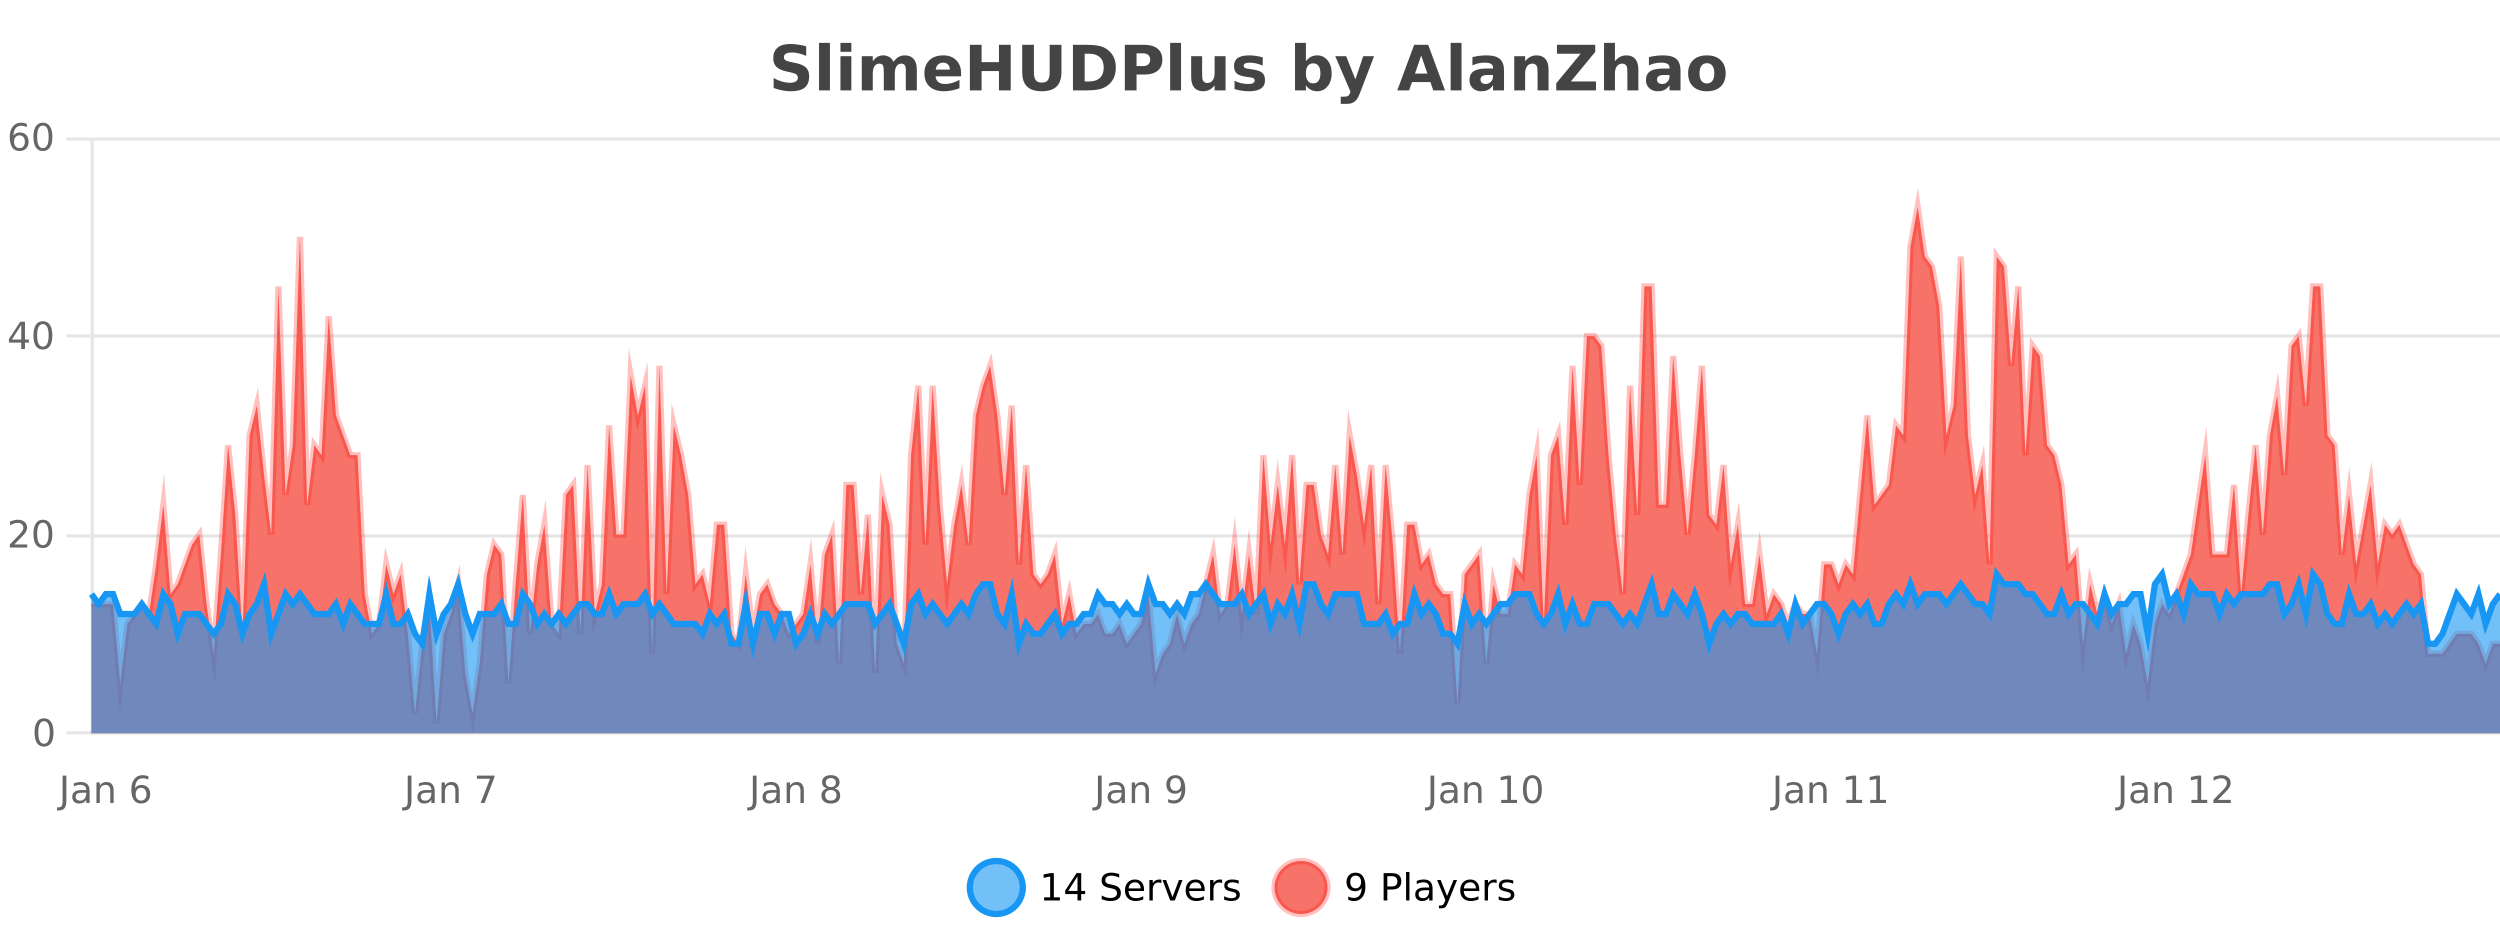 <?xml version="1.0" encoding="UTF-8"?>
<svg xmlns="http://www.w3.org/2000/svg" xmlns:xlink="http://www.w3.org/1999/xlink" width="800pt" height="300pt" viewBox="0 0 800 300" version="1.1">
<defs>
<clipPath id="clip1">
  <path d="M 282 263 L 356 263 L 356 300 L 282 300 Z M 282 263 "/>
</clipPath>
<clipPath id="clip2">
  <path d="M 379 263 L 454 263 L 454 300 L 379 300 Z M 379 263 "/>
</clipPath>
<clipPath id="clip3">
  <path d="M 29.27 66 L 800 66 L 800 234.602 L 29.27 234.602 Z M 29.27 66 "/>
</clipPath>
<clipPath id="clip4">
  <path d="M 28.27 43 L 800 43 L 800 235.602 L 28.27 235.602 Z M 28.27 43 "/>
</clipPath>
<clipPath id="clip5">
  <path d="M 29.27 183 L 800 183 L 800 234.602 L 29.27 234.602 Z M 29.27 183 "/>
</clipPath>
<clipPath id="clip6">
  <path d="M 28.27 155 L 800 155 L 800 235 L 28.27 235 Z M 28.27 155 "/>
</clipPath>
</defs>
<g id="surface4821">
<rect x="0" y="0" width="800" height="300" style="fill:rgb(100%,100%,100%);fill-opacity:1;stroke:none;"/>
<path style="fill:none;stroke-width:1;stroke-linecap:butt;stroke-linejoin:miter;stroke:rgb(0%,0%,0%);stroke-opacity:0.098;stroke-miterlimit:10;" d="M 30 234.5 L 800 234.5 "/>
<path style="fill:none;stroke-width:1;stroke-linecap:butt;stroke-linejoin:miter;stroke:rgb(0%,0%,0%);stroke-opacity:0.098;stroke-miterlimit:10;" d="M 21.27 234.5 L 29 234.5 "/>
<path style="fill:none;stroke-width:1;stroke-linecap:butt;stroke-linejoin:miter;stroke:rgb(0%,0%,0%);stroke-opacity:0.098;stroke-miterlimit:10;" d="M 30 171.5 L 800 171.5 "/>
<path style="fill:none;stroke-width:1;stroke-linecap:butt;stroke-linejoin:miter;stroke:rgb(0%,0%,0%);stroke-opacity:0.098;stroke-miterlimit:10;" d="M 21.27 171.5 L 29 171.5 "/>
<path style="fill:none;stroke-width:1;stroke-linecap:butt;stroke-linejoin:miter;stroke:rgb(0%,0%,0%);stroke-opacity:0.098;stroke-miterlimit:10;" d="M 30 107.5 L 800 107.5 "/>
<path style="fill:none;stroke-width:1;stroke-linecap:butt;stroke-linejoin:miter;stroke:rgb(0%,0%,0%);stroke-opacity:0.098;stroke-miterlimit:10;" d="M 21.27 107.5 L 29 107.5 "/>
<path style="fill:none;stroke-width:1;stroke-linecap:butt;stroke-linejoin:miter;stroke:rgb(0%,0%,0%);stroke-opacity:0.098;stroke-miterlimit:10;" d="M 30 44.5 L 800 44.5 "/>
<path style="fill:none;stroke-width:1;stroke-linecap:butt;stroke-linejoin:miter;stroke:rgb(0%,0%,0%);stroke-opacity:0.098;stroke-miterlimit:10;" d="M 21.27 44.5 L 29 44.5 "/>
<path style=" stroke:none;fill-rule:nonzero;fill:rgb(9.02%,58.824%,95.294%);fill-opacity:0.6;" d="M 327.305 284 C 327.305 288.688 323.508 292.484 318.82 292.484 C 314.133 292.484 310.336 288.688 310.336 284 C 310.336 279.312 314.133 275.516 318.82 275.516 C 323.508 275.516 327.305 279.312 327.305 284 Z M 327.305 284 "/>
<g clip-path="url(#clip1)" clip-rule="nonzero">
<path style="fill:none;stroke-width:2;stroke-linecap:butt;stroke-linejoin:miter;stroke:rgb(9.02%,58.824%,95.294%);stroke-opacity:1;stroke-miterlimit:10;" d="M 327.305 284 C 327.305 288.688 323.508 292.484 318.82 292.484 C 314.133 292.484 310.336 288.688 310.336 284 C 310.336 279.312 314.133 275.516 318.82 275.516 C 323.508 275.516 327.305 279.312 327.305 284 Z M 327.305 284 "/>
</g>
<path style=" stroke:none;fill-rule:nonzero;fill:rgb(0%,0%,0%);fill-opacity:1;" d="M 334.117 287.156 L 336.055 287.156 L 336.055 280.484 L 333.945 280.906 L 333.945 279.828 L 336.039 279.406 L 337.227 279.406 L 337.227 287.156 L 339.164 287.156 L 339.164 288.156 L 334.117 288.156 Z M 344.801 280.438 L 341.816 285.109 L 344.801 285.109 Z M 344.488 279.406 L 345.988 279.406 L 345.988 285.109 L 347.238 285.109 L 347.238 286.094 L 345.988 286.094 L 345.988 288.156 L 344.801 288.156 L 344.801 286.094 L 340.863 286.094 L 340.863 284.953 Z M 358.141 279.688 L 358.141 280.844 C 357.691 280.637 357.266 280.48 356.859 280.375 C 356.461 280.262 356.082 280.203 355.719 280.203 C 355.07 280.203 354.57 280.328 354.219 280.578 C 353.875 280.828 353.703 281.188 353.703 281.656 C 353.703 282.043 353.816 282.336 354.047 282.531 C 354.273 282.73 354.719 282.887 355.375 283 L 356.078 283.156 C 356.961 283.324 357.613 283.621 358.031 284.047 C 358.457 284.465 358.672 285.027 358.672 285.734 C 358.672 286.59 358.383 287.234 357.812 287.672 C 357.25 288.109 356.414 288.328 355.312 288.328 C 354.906 288.328 354.469 288.281 354 288.188 C 353.531 288.094 353.047 287.953 352.547 287.766 L 352.547 286.547 C 353.023 286.82 353.492 287.023 353.953 287.156 C 354.422 287.293 354.875 287.359 355.312 287.359 C 355.988 287.359 356.508 287.23 356.875 286.969 C 357.25 286.699 357.438 286.32 357.438 285.828 C 357.438 285.402 357.301 285.07 357.031 284.828 C 356.77 284.578 356.336 284.398 355.734 284.281 L 355.016 284.141 C 354.129 283.965 353.488 283.688 353.094 283.312 C 352.707 282.938 352.516 282.418 352.516 281.75 C 352.516 280.969 352.785 280.359 353.328 279.922 C 353.867 279.477 354.617 279.25 355.578 279.25 C 355.992 279.25 356.41 279.289 356.828 279.359 C 357.254 279.434 357.691 279.543 358.141 279.688 Z M 366.086 284.609 L 366.086 285.125 L 361.117 285.125 C 361.168 285.875 361.391 286.445 361.789 286.828 C 362.195 287.215 362.75 287.406 363.461 287.406 C 363.875 287.406 364.277 287.359 364.664 287.266 C 365.059 287.164 365.449 287.008 365.836 286.797 L 365.836 287.828 C 365.438 287.984 365.039 288.105 364.633 288.188 C 364.227 288.281 363.812 288.328 363.398 288.328 C 362.355 288.328 361.527 288.027 360.914 287.422 C 360.297 286.809 359.992 285.98 359.992 284.938 C 359.992 283.867 360.281 283.016 360.867 282.391 C 361.449 281.758 362.23 281.438 363.211 281.438 C 364.094 281.438 364.793 281.727 365.305 282.297 C 365.824 282.859 366.086 283.633 366.086 284.609 Z M 365.008 284.281 C 364.996 283.699 364.828 283.23 364.508 282.875 C 364.184 282.523 363.758 282.344 363.227 282.344 C 362.621 282.344 362.137 282.516 361.773 282.859 C 361.418 283.203 361.215 283.684 361.164 284.297 Z M 371.656 282.594 C 371.531 282.531 371.395 282.484 371.25 282.453 C 371.113 282.414 370.957 282.391 370.781 282.391 C 370.176 282.391 369.707 282.59 369.375 282.984 C 369.051 283.383 368.891 283.953 368.891 284.703 L 368.891 288.156 L 367.812 288.156 L 367.812 281.594 L 368.891 281.594 L 368.891 282.609 C 369.117 282.215 369.414 281.922 369.781 281.734 C 370.145 281.539 370.586 281.438 371.109 281.438 C 371.18 281.438 371.258 281.445 371.344 281.453 C 371.438 281.465 371.535 281.48 371.641 281.5 Z M 372.012 281.594 L 373.152 281.594 L 375.199 287.094 L 377.262 281.594 L 378.402 281.594 L 375.934 288.156 L 374.465 288.156 Z M 385.504 284.609 L 385.504 285.125 L 380.535 285.125 C 380.586 285.875 380.809 286.445 381.207 286.828 C 381.613 287.215 382.168 287.406 382.879 287.406 C 383.293 287.406 383.695 287.359 384.082 287.266 C 384.477 287.164 384.867 287.008 385.254 286.797 L 385.254 287.828 C 384.855 287.984 384.457 288.105 384.051 288.188 C 383.645 288.281 383.23 288.328 382.816 288.328 C 381.773 288.328 380.945 288.027 380.332 287.422 C 379.715 286.809 379.41 285.98 379.41 284.938 C 379.41 283.867 379.699 283.016 380.285 282.391 C 380.867 281.758 381.648 281.438 382.629 281.438 C 383.512 281.438 384.211 281.727 384.723 282.297 C 385.242 282.859 385.504 283.633 385.504 284.609 Z M 384.426 284.281 C 384.414 283.699 384.246 283.23 383.926 282.875 C 383.602 282.523 383.176 282.344 382.645 282.344 C 382.039 282.344 381.555 282.516 381.191 282.859 C 380.836 283.203 380.633 283.684 380.582 284.297 Z M 391.074 282.594 C 390.949 282.531 390.812 282.484 390.668 282.453 C 390.531 282.414 390.375 282.391 390.199 282.391 C 389.594 282.391 389.125 282.59 388.793 282.984 C 388.469 283.383 388.309 283.953 388.309 284.703 L 388.309 288.156 L 387.23 288.156 L 387.23 281.594 L 388.309 281.594 L 388.309 282.609 C 388.535 282.215 388.832 281.922 389.199 281.734 C 389.562 281.539 390.004 281.438 390.527 281.438 C 390.598 281.438 390.676 281.445 390.762 281.453 C 390.855 281.465 390.953 281.48 391.059 281.5 Z M 396.383 281.781 L 396.383 282.812 C 396.078 282.656 395.762 282.543 395.43 282.469 C 395.105 282.387 394.766 282.344 394.414 282.344 C 393.883 282.344 393.48 282.43 393.211 282.594 C 392.938 282.75 392.805 282.996 392.805 283.328 C 392.805 283.578 392.898 283.777 393.086 283.922 C 393.281 284.059 393.672 284.188 394.258 284.312 L 394.617 284.406 C 395.387 284.562 395.934 284.793 396.258 285.094 C 396.578 285.398 396.742 285.812 396.742 286.344 C 396.742 286.961 396.496 287.445 396.008 287.797 C 395.527 288.152 394.867 288.328 394.023 288.328 C 393.668 288.328 393.297 288.289 392.914 288.219 C 392.539 288.156 392.141 288.059 391.727 287.922 L 391.727 286.797 C 392.121 287.008 392.512 287.164 392.898 287.266 C 393.281 287.371 393.668 287.422 394.055 287.422 C 394.555 287.422 394.938 287.34 395.211 287.172 C 395.492 286.996 395.633 286.746 395.633 286.422 C 395.633 286.133 395.531 285.906 395.336 285.75 C 395.137 285.594 394.703 285.445 394.039 285.297 L 393.664 285.219 C 392.996 285.074 392.512 284.855 392.211 284.562 C 391.918 284.273 391.773 283.875 391.773 283.375 C 391.773 282.75 391.992 282.273 392.43 281.938 C 392.867 281.605 393.484 281.438 394.289 281.438 C 394.684 281.438 395.059 281.469 395.414 281.531 C 395.766 281.586 396.09 281.668 396.383 281.781 Z M 328.82 277.016 "/>
<path style=" stroke:none;fill-rule:nonzero;fill:rgb(96.863%,44.706%,40.784%);fill-opacity:1;" d="M 424.809 284 C 424.809 288.688 421.008 292.484 416.32 292.484 C 411.637 292.484 407.836 288.688 407.836 284 C 407.836 279.312 411.637 275.516 416.32 275.516 C 421.008 275.516 424.809 279.312 424.809 284 Z M 424.809 284 "/>
<g clip-path="url(#clip2)" clip-rule="nonzero">
<path style="fill:none;stroke-width:2;stroke-linecap:butt;stroke-linejoin:miter;stroke:rgb(100%,4.706%,0%);stroke-opacity:0.247;stroke-miterlimit:10;" d="M 424.809 284 C 424.809 288.688 421.008 292.484 416.32 292.484 C 411.637 292.484 407.836 288.688 407.836 284 C 407.836 279.312 411.637 275.516 416.32 275.516 C 421.008 275.516 424.809 279.312 424.809 284 Z M 424.809 284 "/>
</g>
<path style=" stroke:none;fill-rule:nonzero;fill:rgb(0%,0%,0%);fill-opacity:1;" d="M 431.445 287.969 L 431.445 286.891 C 431.746 287.039 432.047 287.148 432.352 287.219 C 432.652 287.293 432.953 287.328 433.258 287.328 C 434.039 287.328 434.633 287.07 435.039 286.547 C 435.453 286.016 435.688 285.215 435.742 284.141 C 435.523 284.484 435.234 284.746 434.883 284.922 C 434.539 285.102 434.152 285.188 433.727 285.188 C 432.852 285.188 432.156 284.93 431.648 284.406 C 431.137 283.875 430.883 283.148 430.883 282.219 C 430.883 281.324 431.148 280.605 431.68 280.062 C 432.211 279.523 432.918 279.25 433.805 279.25 C 434.812 279.25 435.586 279.641 436.117 280.422 C 436.656 281.195 436.93 282.32 436.93 283.797 C 436.93 285.172 436.602 286.273 435.945 287.094 C 435.289 287.918 434.406 288.328 433.305 288.328 C 433 288.328 432.699 288.297 432.398 288.234 C 432.094 288.18 431.777 288.094 431.445 287.969 Z M 433.805 284.266 C 434.336 284.266 434.758 284.086 435.07 283.719 C 435.383 283.355 435.539 282.855 435.539 282.219 C 435.539 281.594 435.383 281.102 435.07 280.734 C 434.758 280.371 434.336 280.188 433.805 280.188 C 433.273 280.188 432.852 280.371 432.539 280.734 C 432.234 281.102 432.086 281.594 432.086 282.219 C 432.086 282.855 432.234 283.355 432.539 283.719 C 432.852 284.086 433.273 284.266 433.805 284.266 Z M 443.945 280.375 L 443.945 283.672 L 445.43 283.672 C 445.98 283.672 446.406 283.531 446.711 283.25 C 447.012 282.961 447.164 282.547 447.164 282.016 C 447.164 281.496 447.012 281.094 446.711 280.812 C 446.406 280.523 445.98 280.375 445.43 280.375 Z M 442.758 279.406 L 445.43 279.406 C 446.418 279.406 447.164 279.633 447.664 280.078 C 448.164 280.516 448.414 281.164 448.414 282.016 C 448.414 282.883 448.164 283.539 447.664 283.984 C 447.164 284.422 446.418 284.641 445.43 284.641 L 443.945 284.641 L 443.945 288.156 L 442.758 288.156 Z M 449.945 279.031 L 451.023 279.031 L 451.023 288.156 L 449.945 288.156 Z M 456.266 284.859 C 455.398 284.859 454.797 284.961 454.453 285.156 C 454.117 285.355 453.953 285.695 453.953 286.172 C 453.953 286.559 454.078 286.867 454.328 287.094 C 454.586 287.312 454.93 287.422 455.359 287.422 C 455.961 287.422 456.441 287.215 456.797 286.797 C 457.16 286.371 457.344 285.805 457.344 285.094 L 457.344 284.859 Z M 458.422 284.406 L 458.422 288.156 L 457.344 288.156 L 457.344 287.156 C 457.094 287.555 456.785 287.852 456.422 288.047 C 456.055 288.234 455.609 288.328 455.078 288.328 C 454.398 288.328 453.863 288.141 453.469 287.766 C 453.07 287.383 452.875 286.875 452.875 286.25 C 452.875 285.512 453.117 284.953 453.609 284.578 C 454.109 284.203 454.848 284.016 455.828 284.016 L 457.344 284.016 L 457.344 283.906 C 457.344 283.406 457.176 283.023 456.844 282.75 C 456.52 282.48 456.066 282.344 455.484 282.344 C 455.109 282.344 454.738 282.391 454.375 282.484 C 454.02 282.578 453.68 282.715 453.359 282.891 L 453.359 281.891 C 453.754 281.734 454.133 281.621 454.5 281.547 C 454.875 281.477 455.238 281.438 455.594 281.438 C 456.539 281.438 457.25 281.684 457.719 282.172 C 458.188 282.664 458.422 283.406 458.422 284.406 Z M 463.367 288.766 C 463.062 289.547 462.766 290.055 462.477 290.297 C 462.184 290.535 461.797 290.656 461.32 290.656 L 460.461 290.656 L 460.461 289.75 L 461.086 289.75 C 461.387 289.75 461.617 289.676 461.773 289.531 C 461.938 289.395 462.121 289.066 462.32 288.547 L 462.523 288.047 L 459.867 281.594 L 461.008 281.594 L 463.055 286.719 L 465.117 281.594 L 466.258 281.594 Z M 473.359 284.609 L 473.359 285.125 L 468.391 285.125 C 468.441 285.875 468.664 286.445 469.062 286.828 C 469.469 287.215 470.023 287.406 470.734 287.406 C 471.148 287.406 471.551 287.359 471.938 287.266 C 472.332 287.164 472.723 287.008 473.109 286.797 L 473.109 287.828 C 472.711 287.984 472.312 288.105 471.906 288.188 C 471.5 288.281 471.086 288.328 470.672 288.328 C 469.629 288.328 468.801 288.027 468.188 287.422 C 467.57 286.809 467.266 285.98 467.266 284.938 C 467.266 283.867 467.555 283.016 468.141 282.391 C 468.723 281.758 469.504 281.438 470.484 281.438 C 471.367 281.438 472.066 281.727 472.578 282.297 C 473.098 282.859 473.359 283.633 473.359 284.609 Z M 472.281 284.281 C 472.27 283.699 472.102 283.23 471.781 282.875 C 471.457 282.523 471.031 282.344 470.5 282.344 C 469.895 282.344 469.41 282.516 469.047 282.859 C 468.691 283.203 468.488 283.684 468.438 284.297 Z M 478.93 282.594 C 478.805 282.531 478.668 282.484 478.523 282.453 C 478.387 282.414 478.23 282.391 478.055 282.391 C 477.449 282.391 476.98 282.59 476.648 282.984 C 476.324 283.383 476.164 283.953 476.164 284.703 L 476.164 288.156 L 475.086 288.156 L 475.086 281.594 L 476.164 281.594 L 476.164 282.609 C 476.391 282.215 476.688 281.922 477.055 281.734 C 477.418 281.539 477.859 281.438 478.383 281.438 C 478.453 281.438 478.531 281.445 478.617 281.453 C 478.711 281.465 478.809 281.48 478.914 281.5 Z M 484.238 281.781 L 484.238 282.812 C 483.934 282.656 483.617 282.543 483.285 282.469 C 482.961 282.387 482.621 282.344 482.27 282.344 C 481.738 282.344 481.336 282.43 481.066 282.594 C 480.793 282.75 480.66 282.996 480.66 283.328 C 480.66 283.578 480.754 283.777 480.941 283.922 C 481.137 284.059 481.527 284.188 482.113 284.312 L 482.473 284.406 C 483.242 284.562 483.789 284.793 484.113 285.094 C 484.434 285.398 484.598 285.812 484.598 286.344 C 484.598 286.961 484.352 287.445 483.863 287.797 C 483.383 288.152 482.723 288.328 481.879 288.328 C 481.523 288.328 481.152 288.289 480.77 288.219 C 480.395 288.156 479.996 288.059 479.582 287.922 L 479.582 286.797 C 479.977 287.008 480.367 287.164 480.754 287.266 C 481.137 287.371 481.523 287.422 481.91 287.422 C 482.41 287.422 482.793 287.34 483.066 287.172 C 483.348 286.996 483.488 286.746 483.488 286.422 C 483.488 286.133 483.387 285.906 483.191 285.75 C 482.992 285.594 482.559 285.445 481.895 285.297 L 481.52 285.219 C 480.852 285.074 480.367 284.855 480.066 284.562 C 479.773 284.273 479.629 283.875 479.629 283.375 C 479.629 282.75 479.848 282.273 480.285 281.938 C 480.723 281.605 481.34 281.438 482.145 281.438 C 482.539 281.438 482.914 281.469 483.27 281.531 C 483.621 281.586 483.945 281.668 484.238 281.781 Z M 426.32 277.016 "/>
<path style=" stroke:none;fill-rule:nonzero;fill:rgb(26.667%,26.667%,26.667%);fill-opacity:1;" d="M 257.984 14.797 L 257.984 17.891 C 257.18 17.527 256.398 17.258 255.641 17.078 C 254.879 16.891 254.16 16.797 253.484 16.797 C 252.586 16.797 251.922 16.922 251.484 17.172 C 251.055 17.422 250.844 17.809 250.844 18.328 C 250.844 18.715 250.988 19.016 251.281 19.234 C 251.57 19.453 252.098 19.641 252.859 19.797 L 254.453 20.125 C 256.078 20.449 257.227 20.945 257.906 21.609 C 258.594 22.277 258.938 23.219 258.938 24.438 C 258.938 26.043 258.457 27.242 257.5 28.031 C 256.551 28.812 255.098 29.203 253.141 29.203 C 252.211 29.203 251.281 29.113 250.344 28.938 C 249.414 28.762 248.488 28.5 247.562 28.156 L 247.562 24.984 C 248.488 25.484 249.383 25.859 250.25 26.109 C 251.125 26.359 251.969 26.484 252.781 26.484 C 253.602 26.484 254.227 26.352 254.656 26.078 C 255.094 25.797 255.312 25.402 255.312 24.891 C 255.312 24.445 255.16 24.094 254.859 23.844 C 254.566 23.594 253.977 23.371 253.094 23.172 L 251.641 22.859 C 250.18 22.547 249.113 22.055 248.438 21.375 C 247.77 20.688 247.438 19.762 247.438 18.594 C 247.438 17.148 247.906 16.031 248.844 15.25 C 249.781 14.469 251.129 14.078 252.891 14.078 C 253.691 14.078 254.516 14.141 255.359 14.266 C 256.203 14.383 257.078 14.559 257.984 14.797 Z M 262.094 13.719 L 265.578 13.719 L 265.578 28.922 L 262.094 28.922 Z M 268.945 17.984 L 272.43 17.984 L 272.43 28.922 L 268.945 28.922 Z M 268.945 13.719 L 272.43 13.719 L 272.43 16.578 L 268.945 16.578 Z M 285.93 19.797 C 286.375 19.121 286.902 18.605 287.508 18.25 C 288.121 17.898 288.793 17.719 289.523 17.719 C 290.773 17.719 291.727 18.109 292.383 18.891 C 293.047 19.664 293.383 20.789 293.383 22.266 L 293.383 28.922 L 289.867 28.922 L 289.867 23.219 C 289.867 23.137 289.867 23.047 289.867 22.953 C 289.875 22.859 289.883 22.73 289.883 22.562 C 289.883 21.793 289.766 21.234 289.539 20.891 C 289.309 20.539 288.938 20.359 288.43 20.359 C 287.773 20.359 287.262 20.637 286.898 21.188 C 286.531 21.73 286.344 22.516 286.336 23.547 L 286.336 28.922 L 282.82 28.922 L 282.82 23.219 C 282.82 22.012 282.715 21.234 282.508 20.891 C 282.297 20.539 281.93 20.359 281.398 20.359 C 280.719 20.359 280.199 20.637 279.836 21.188 C 279.469 21.73 279.289 22.516 279.289 23.547 L 279.289 28.922 L 275.773 28.922 L 275.773 17.984 L 279.289 17.984 L 279.289 19.578 C 279.727 18.965 280.219 18.5 280.773 18.188 C 281.324 17.875 281.938 17.719 282.617 17.719 C 283.367 17.719 284.031 17.902 284.617 18.266 C 285.199 18.633 285.637 19.141 285.93 19.797 Z M 307.547 23.422 L 307.547 24.422 L 299.375 24.422 C 299.457 25.246 299.754 25.859 300.266 26.266 C 300.773 26.672 301.484 26.875 302.391 26.875 C 303.129 26.875 303.883 26.766 304.656 26.547 C 305.426 26.328 306.219 26 307.031 25.562 L 307.031 28.25 C 306.207 28.562 305.379 28.797 304.547 28.953 C 303.723 29.117 302.898 29.203 302.078 29.203 C 300.098 29.203 298.555 28.703 297.453 27.703 C 296.359 26.695 295.812 25.281 295.812 23.469 C 295.812 21.68 296.348 20.273 297.422 19.25 C 298.504 18.23 299.988 17.719 301.875 17.719 C 303.594 17.719 304.969 18.242 306 19.281 C 307.031 20.312 307.547 21.695 307.547 23.422 Z M 303.953 22.266 C 303.953 21.602 303.758 21.062 303.375 20.656 C 302.988 20.25 302.484 20.047 301.859 20.047 C 301.18 20.047 300.629 20.242 300.203 20.625 C 299.785 21 299.523 21.547 299.422 22.266 Z M 310.363 14.344 L 314.113 14.344 L 314.113 19.891 L 319.66 19.891 L 319.66 14.344 L 323.426 14.344 L 323.426 28.922 L 319.66 28.922 L 319.66 22.734 L 314.113 22.734 L 314.113 28.922 L 310.363 28.922 Z M 327.102 14.344 L 330.852 14.344 L 330.852 23.078 C 330.852 24.289 331.047 25.152 331.445 25.672 C 331.84 26.184 332.48 26.438 333.367 26.438 C 334.273 26.438 334.918 26.184 335.305 25.672 C 335.699 25.152 335.898 24.289 335.898 23.078 L 335.898 14.344 L 339.664 14.344 L 339.664 23.078 C 339.664 25.141 339.141 26.68 338.102 27.688 C 337.07 28.699 335.492 29.203 333.367 29.203 C 331.25 29.203 329.68 28.699 328.648 27.688 C 327.617 26.68 327.102 25.141 327.102 23.078 Z M 347.094 17.188 L 347.094 26.078 L 348.438 26.078 C 349.977 26.078 351.156 25.699 351.969 24.938 C 352.781 24.18 353.188 23.07 353.188 21.609 C 353.188 20.172 352.781 19.078 351.969 18.328 C 351.164 17.57 349.988 17.188 348.438 17.188 Z M 343.344 14.344 L 347.297 14.344 C 349.516 14.344 351.164 14.5 352.25 14.812 C 353.332 15.125 354.258 15.664 355.031 16.422 C 355.719 17.078 356.227 17.84 356.562 18.703 C 356.895 19.559 357.062 20.527 357.062 21.609 C 357.062 22.715 356.895 23.699 356.562 24.562 C 356.227 25.43 355.719 26.188 355.031 26.844 C 354.25 27.594 353.312 28.133 352.219 28.453 C 351.125 28.766 349.484 28.922 347.297 28.922 L 343.344 28.922 Z M 359.945 14.344 L 366.18 14.344 C 368.031 14.344 369.453 14.758 370.445 15.578 C 371.445 16.402 371.945 17.574 371.945 19.094 C 371.945 20.625 371.445 21.805 370.445 22.625 C 369.453 23.449 368.031 23.859 366.18 23.859 L 363.695 23.859 L 363.695 28.922 L 359.945 28.922 Z M 363.695 17.062 L 363.695 21.141 L 365.773 21.141 C 366.5 21.141 367.062 20.965 367.461 20.609 C 367.867 20.258 368.07 19.75 368.07 19.094 C 368.07 18.449 367.867 17.949 367.461 17.594 C 367.062 17.242 366.5 17.062 365.773 17.062 Z M 374.445 13.719 L 377.93 13.719 L 377.93 28.922 L 374.445 28.922 Z M 381.176 24.656 L 381.176 17.984 L 384.691 17.984 L 384.691 19.078 C 384.691 19.672 384.684 20.418 384.676 21.312 C 384.676 22.211 384.676 22.805 384.676 23.094 C 384.676 23.98 384.695 24.617 384.738 25 C 384.789 25.387 384.867 25.668 384.973 25.844 C 385.117 26.074 385.305 26.25 385.535 26.375 C 385.762 26.5 386.027 26.562 386.332 26.562 C 387.059 26.562 387.633 26.281 388.051 25.719 C 388.465 25.156 388.676 24.383 388.676 23.391 L 388.676 17.984 L 392.176 17.984 L 392.176 28.922 L 388.676 28.922 L 388.676 27.344 C 388.145 27.98 387.582 28.449 386.988 28.75 C 386.402 29.051 385.758 29.203 385.051 29.203 C 383.789 29.203 382.824 28.82 382.16 28.047 C 381.504 27.266 381.176 26.137 381.176 24.656 Z M 404.07 18.328 L 404.07 20.984 C 403.328 20.672 402.609 20.438 401.914 20.281 C 401.215 20.125 400.555 20.047 399.93 20.047 C 399.273 20.047 398.781 20.133 398.461 20.297 C 398.137 20.465 397.977 20.719 397.977 21.062 C 397.977 21.344 398.094 21.559 398.336 21.703 C 398.586 21.852 399.023 21.961 399.648 22.031 L 400.273 22.125 C 402.062 22.355 403.266 22.73 403.883 23.25 C 404.496 23.773 404.805 24.59 404.805 25.703 C 404.805 26.871 404.371 27.746 403.508 28.328 C 402.652 28.914 401.375 29.203 399.68 29.203 C 398.949 29.203 398.199 29.145 397.43 29.031 C 396.656 28.918 395.867 28.746 395.055 28.516 L 395.055 25.859 C 395.75 26.203 396.465 26.461 397.195 26.625 C 397.922 26.793 398.668 26.875 399.43 26.875 C 400.117 26.875 400.633 26.781 400.977 26.594 C 401.32 26.406 401.492 26.125 401.492 25.75 C 401.492 25.438 401.371 25.211 401.133 25.062 C 400.891 24.906 400.418 24.789 399.711 24.703 L 399.102 24.625 C 397.539 24.43 396.445 24.07 395.82 23.547 C 395.195 23.016 394.883 22.215 394.883 21.141 C 394.883 19.984 395.277 19.125 396.07 18.562 C 396.871 18 398.09 17.719 399.727 17.719 C 400.371 17.719 401.047 17.773 401.758 17.875 C 402.465 17.969 403.234 18.121 404.07 18.328 Z M 420.219 26.672 C 420.969 26.672 421.539 26.402 421.938 25.859 C 422.332 25.309 422.531 24.512 422.531 23.469 C 422.531 22.43 422.332 21.637 421.938 21.094 C 421.539 20.543 420.969 20.266 420.219 20.266 C 419.469 20.266 418.891 20.543 418.484 21.094 C 418.086 21.637 417.891 22.43 417.891 23.469 C 417.891 24.5 418.086 25.293 418.484 25.844 C 418.891 26.398 419.469 26.672 420.219 26.672 Z M 417.891 19.578 C 418.379 18.945 418.914 18.477 419.5 18.172 C 420.082 17.871 420.754 17.719 421.516 17.719 C 422.867 17.719 423.977 18.258 424.844 19.328 C 425.707 20.402 426.141 21.781 426.141 23.469 C 426.141 25.148 425.707 26.523 424.844 27.594 C 423.977 28.668 422.867 29.203 421.516 29.203 C 420.754 29.203 420.082 29.051 419.5 28.75 C 418.914 28.449 418.379 27.98 417.891 27.344 L 417.891 28.922 L 414.406 28.922 L 414.406 13.719 L 417.891 13.719 Z M 427.285 17.984 L 430.77 17.984 L 433.723 25.406 L 436.223 17.984 L 439.707 17.984 L 435.113 29.953 C 434.652 31.172 434.113 32.02 433.488 32.5 C 432.871 32.988 432.066 33.234 431.066 33.234 L 429.035 33.234 L 429.035 30.938 L 430.129 30.938 C 430.723 30.938 431.152 30.844 431.426 30.656 C 431.695 30.469 431.902 30.129 432.051 29.641 L 432.16 29.344 Z M 457.723 26.266 L 451.848 26.266 L 450.91 28.922 L 447.129 28.922 L 452.535 14.344 L 457.02 14.344 L 462.41 28.922 L 458.645 28.922 Z M 452.785 23.562 L 456.77 23.562 L 454.785 17.766 Z M 464.203 13.719 L 467.688 13.719 L 467.688 28.922 L 464.203 28.922 Z M 475.945 24 C 475.215 24 474.668 24.125 474.305 24.375 C 473.938 24.617 473.758 24.98 473.758 25.469 C 473.758 25.906 473.902 26.25 474.195 26.5 C 474.496 26.75 474.906 26.875 475.43 26.875 C 476.086 26.875 476.637 26.641 477.086 26.172 C 477.543 25.703 477.773 25.117 477.773 24.406 L 477.773 24 Z M 481.289 22.688 L 481.289 28.922 L 477.773 28.922 L 477.773 27.297 C 477.305 27.965 476.773 28.449 476.18 28.75 C 475.594 29.051 474.883 29.203 474.039 29.203 C 472.914 29.203 471.996 28.875 471.289 28.219 C 470.578 27.555 470.227 26.695 470.227 25.641 C 470.227 24.359 470.664 23.422 471.539 22.828 C 472.422 22.227 473.812 21.922 475.711 21.922 L 477.773 21.922 L 477.773 21.641 C 477.773 21.09 477.555 20.688 477.117 20.438 C 476.68 20.18 475.996 20.047 475.07 20.047 C 474.32 20.047 473.621 20.125 472.977 20.281 C 472.328 20.43 471.73 20.648 471.18 20.938 L 471.18 18.281 C 471.93 18.094 472.68 17.953 473.43 17.859 C 474.188 17.766 474.949 17.719 475.711 17.719 C 477.68 17.719 479.102 18.109 479.977 18.891 C 480.852 19.664 481.289 20.93 481.289 22.688 Z M 495.539 22.266 L 495.539 28.922 L 492.023 28.922 L 492.023 23.828 C 492.023 22.883 492 22.23 491.961 21.875 C 491.918 21.512 491.844 21.246 491.742 21.078 C 491.605 20.852 491.418 20.672 491.18 20.547 C 490.949 20.422 490.684 20.359 490.383 20.359 C 489.652 20.359 489.078 20.641 488.664 21.203 C 488.246 21.766 488.039 22.547 488.039 23.547 L 488.039 28.922 L 484.555 28.922 L 484.555 17.984 L 488.039 17.984 L 488.039 19.578 C 488.57 18.945 489.133 18.477 489.727 18.172 C 490.32 17.871 490.969 17.719 491.68 17.719 C 492.949 17.719 493.906 18.109 494.555 18.891 C 495.211 19.664 495.539 20.789 495.539 22.266 Z M 498.227 14.344 L 510.477 14.344 L 510.477 16.609 L 502.664 26.078 L 510.711 26.078 L 510.711 28.922 L 498.008 28.922 L 498.008 26.641 L 505.82 17.188 L 498.227 17.188 Z M 524.277 22.266 L 524.277 28.922 L 520.762 28.922 L 520.762 23.844 C 520.762 22.887 520.738 22.23 520.699 21.875 C 520.656 21.512 520.582 21.246 520.48 21.078 C 520.344 20.852 520.156 20.672 519.918 20.547 C 519.688 20.422 519.422 20.359 519.121 20.359 C 518.391 20.359 517.816 20.641 517.402 21.203 C 516.984 21.766 516.777 22.547 516.777 23.547 L 516.777 28.922 L 513.293 28.922 L 513.293 13.719 L 516.777 13.719 L 516.777 19.578 C 517.309 18.945 517.871 18.477 518.465 18.172 C 519.059 17.871 519.707 17.719 520.418 17.719 C 521.688 17.719 522.645 18.109 523.293 18.891 C 523.949 19.664 524.277 20.789 524.277 22.266 Z M 532.422 24 C 531.691 24 531.145 24.125 530.781 24.375 C 530.414 24.617 530.234 24.98 530.234 25.469 C 530.234 25.906 530.379 26.25 530.672 26.5 C 530.973 26.75 531.383 26.875 531.906 26.875 C 532.562 26.875 533.113 26.641 533.562 26.172 C 534.02 25.703 534.25 25.117 534.25 24.406 L 534.25 24 Z M 537.766 22.688 L 537.766 28.922 L 534.25 28.922 L 534.25 27.297 C 533.781 27.965 533.25 28.449 532.656 28.75 C 532.07 29.051 531.359 29.203 530.516 29.203 C 529.391 29.203 528.473 28.875 527.766 28.219 C 527.055 27.555 526.703 26.695 526.703 25.641 C 526.703 24.359 527.141 23.422 528.016 22.828 C 528.898 22.227 530.289 21.922 532.188 21.922 L 534.25 21.922 L 534.25 21.641 C 534.25 21.09 534.031 20.688 533.594 20.438 C 533.156 20.18 532.473 20.047 531.547 20.047 C 530.797 20.047 530.098 20.125 529.453 20.281 C 528.805 20.43 528.207 20.648 527.656 20.938 L 527.656 18.281 C 528.406 18.094 529.156 17.953 529.906 17.859 C 530.664 17.766 531.426 17.719 532.188 17.719 C 534.156 17.719 535.578 18.109 536.453 18.891 C 537.328 19.664 537.766 20.93 537.766 22.688 Z M 546.23 20.219 C 545.449 20.219 544.855 20.5 544.449 21.062 C 544.043 21.617 543.84 22.418 543.84 23.469 C 543.84 24.512 544.043 25.312 544.449 25.875 C 544.855 26.43 545.449 26.703 546.23 26.703 C 546.988 26.703 547.566 26.43 547.965 25.875 C 548.371 25.312 548.574 24.512 548.574 23.469 C 548.574 22.418 548.371 21.617 547.965 21.062 C 547.566 20.5 546.988 20.219 546.23 20.219 Z M 546.23 17.719 C 548.105 17.719 549.566 18.23 550.621 19.25 C 551.684 20.262 552.215 21.668 552.215 23.469 C 552.215 25.262 551.684 26.668 550.621 27.688 C 549.566 28.699 548.105 29.203 546.23 29.203 C 544.332 29.203 542.855 28.699 541.793 27.688 C 540.73 26.668 540.199 25.262 540.199 23.469 C 540.199 21.668 540.73 20.262 541.793 19.25 C 542.855 18.23 544.332 17.719 546.23 17.719 Z M 246 10.359 "/>
<path style="fill:none;stroke-width:1;stroke-linecap:butt;stroke-linejoin:miter;stroke:rgb(0%,0%,0%);stroke-opacity:0.098;stroke-miterlimit:10;" d="M 29 234.5 L 801 234.5 "/>
<path style=" stroke:none;fill-rule:nonzero;fill:rgb(40%,40%,40%);fill-opacity:1;" d="M 20.043 248.203 L 21.23 248.203 L 21.23 256.344 C 21.23 257.395 21.027 258.16 20.621 258.641 C 20.223 259.117 19.582 259.359 18.699 259.359 L 18.246 259.359 L 18.246 258.359 L 18.621 258.359 C 19.141 258.359 19.504 258.211 19.715 257.922 C 19.934 257.629 20.043 257.102 20.043 256.344 Z M 26.52 253.656 C 25.652 253.656 25.051 253.758 24.707 253.953 C 24.371 254.152 24.207 254.492 24.207 254.969 C 24.207 255.355 24.332 255.664 24.582 255.891 C 24.84 256.109 25.184 256.219 25.613 256.219 C 26.215 256.219 26.695 256.012 27.051 255.594 C 27.414 255.168 27.598 254.602 27.598 253.891 L 27.598 253.656 Z M 28.676 253.203 L 28.676 256.953 L 27.598 256.953 L 27.598 255.953 C 27.348 256.352 27.039 256.648 26.676 256.844 C 26.309 257.031 25.863 257.125 25.332 257.125 C 24.652 257.125 24.117 256.938 23.723 256.562 C 23.324 256.18 23.129 255.672 23.129 255.047 C 23.129 254.309 23.371 253.75 23.863 253.375 C 24.363 253 25.102 252.812 26.082 252.812 L 27.598 252.812 L 27.598 252.703 C 27.598 252.203 27.43 251.82 27.098 251.547 C 26.773 251.277 26.32 251.141 25.738 251.141 C 25.363 251.141 24.992 251.188 24.629 251.281 C 24.273 251.375 23.934 251.512 23.613 251.688 L 23.613 250.688 C 24.008 250.531 24.387 250.418 24.754 250.344 C 25.129 250.273 25.492 250.234 25.848 250.234 C 26.793 250.234 27.504 250.48 27.973 250.969 C 28.441 251.461 28.676 252.203 28.676 253.203 Z M 36.359 252.984 L 36.359 256.953 L 35.281 256.953 L 35.281 253.031 C 35.281 252.406 35.156 251.945 34.906 251.641 C 34.664 251.328 34.305 251.172 33.828 251.172 C 33.242 251.172 32.781 251.359 32.438 251.734 C 32.102 252.102 31.938 252.605 31.938 253.25 L 31.938 256.953 L 30.859 256.953 L 30.859 250.391 L 31.938 250.391 L 31.938 251.406 C 32.195 251.012 32.5 250.719 32.844 250.531 C 33.195 250.336 33.602 250.234 34.062 250.234 C 34.812 250.234 35.379 250.469 35.766 250.938 C 36.16 251.398 36.359 252.078 36.359 252.984 Z M 45.152 252.109 C 44.621 252.109 44.199 252.293 43.887 252.656 C 43.574 253.023 43.418 253.516 43.418 254.141 C 43.418 254.777 43.574 255.277 43.887 255.641 C 44.199 256.008 44.621 256.188 45.152 256.188 C 45.684 256.188 46.098 256.008 46.402 255.641 C 46.715 255.277 46.871 254.777 46.871 254.141 C 46.871 253.516 46.715 253.023 46.402 252.656 C 46.098 252.293 45.684 252.109 45.152 252.109 Z M 47.496 248.391 L 47.496 249.469 C 47.191 249.336 46.891 249.23 46.59 249.156 C 46.285 249.086 45.988 249.047 45.699 249.047 C 44.918 249.047 44.316 249.312 43.902 249.844 C 43.496 250.367 43.262 251.156 43.199 252.219 C 43.426 251.887 43.715 251.633 44.059 251.453 C 44.41 251.266 44.797 251.172 45.215 251.172 C 46.09 251.172 46.781 251.438 47.293 251.969 C 47.801 252.5 48.059 253.227 48.059 254.141 C 48.059 255.047 47.793 255.773 47.262 256.312 C 46.73 256.855 46.027 257.125 45.152 257.125 C 44.129 257.125 43.355 256.742 42.824 255.969 C 42.293 255.188 42.027 254.062 42.027 252.594 C 42.027 251.211 42.355 250.105 43.012 249.281 C 43.668 248.461 44.547 248.047 45.652 248.047 C 45.941 248.047 46.238 248.078 46.543 248.141 C 46.844 248.195 47.16 248.277 47.496 248.391 Z M 18.871 245.816 "/>
<path style=" stroke:none;fill-rule:nonzero;fill:rgb(40%,40%,40%);fill-opacity:1;" d="M 130.477 248.203 L 131.664 248.203 L 131.664 256.344 C 131.664 257.395 131.461 258.16 131.055 258.641 C 130.656 259.117 130.016 259.359 129.133 259.359 L 128.68 259.359 L 128.68 258.359 L 129.055 258.359 C 129.574 258.359 129.938 258.211 130.148 257.922 C 130.367 257.629 130.477 257.102 130.477 256.344 Z M 136.953 253.656 C 136.086 253.656 135.484 253.758 135.141 253.953 C 134.805 254.152 134.641 254.492 134.641 254.969 C 134.641 255.355 134.766 255.664 135.016 255.891 C 135.273 256.109 135.617 256.219 136.047 256.219 C 136.648 256.219 137.129 256.012 137.484 255.594 C 137.848 255.168 138.031 254.602 138.031 253.891 L 138.031 253.656 Z M 139.109 253.203 L 139.109 256.953 L 138.031 256.953 L 138.031 255.953 C 137.781 256.352 137.473 256.648 137.109 256.844 C 136.742 257.031 136.297 257.125 135.766 257.125 C 135.086 257.125 134.551 256.938 134.156 256.562 C 133.758 256.18 133.562 255.672 133.562 255.047 C 133.562 254.309 133.805 253.75 134.297 253.375 C 134.797 253 135.535 252.812 136.516 252.812 L 138.031 252.812 L 138.031 252.703 C 138.031 252.203 137.863 251.82 137.531 251.547 C 137.207 251.277 136.754 251.141 136.172 251.141 C 135.797 251.141 135.426 251.188 135.062 251.281 C 134.707 251.375 134.367 251.512 134.047 251.688 L 134.047 250.688 C 134.441 250.531 134.82 250.418 135.188 250.344 C 135.562 250.273 135.926 250.234 136.281 250.234 C 137.227 250.234 137.938 250.48 138.406 250.969 C 138.875 251.461 139.109 252.203 139.109 253.203 Z M 146.789 252.984 L 146.789 256.953 L 145.711 256.953 L 145.711 253.031 C 145.711 252.406 145.586 251.945 145.336 251.641 C 145.094 251.328 144.734 251.172 144.258 251.172 C 143.672 251.172 143.211 251.359 142.867 251.734 C 142.531 252.102 142.367 252.605 142.367 253.25 L 142.367 256.953 L 141.289 256.953 L 141.289 250.391 L 142.367 250.391 L 142.367 251.406 C 142.625 251.012 142.93 250.719 143.273 250.531 C 143.625 250.336 144.031 250.234 144.492 250.234 C 145.242 250.234 145.809 250.469 146.195 250.938 C 146.59 251.398 146.789 252.078 146.789 252.984 Z M 152.602 248.203 L 158.227 248.203 L 158.227 248.703 L 155.055 256.953 L 153.82 256.953 L 156.805 249.203 L 152.602 249.203 Z M 129.305 245.816 "/>
<path style=" stroke:none;fill-rule:nonzero;fill:rgb(40%,40%,40%);fill-opacity:1;" d="M 240.91 248.203 L 242.098 248.203 L 242.098 256.344 C 242.098 257.395 241.895 258.16 241.488 258.641 C 241.09 259.117 240.449 259.359 239.566 259.359 L 239.113 259.359 L 239.113 258.359 L 239.488 258.359 C 240.008 258.359 240.371 258.211 240.582 257.922 C 240.801 257.629 240.91 257.102 240.91 256.344 Z M 247.387 253.656 C 246.52 253.656 245.918 253.758 245.574 253.953 C 245.238 254.152 245.074 254.492 245.074 254.969 C 245.074 255.355 245.199 255.664 245.449 255.891 C 245.707 256.109 246.051 256.219 246.48 256.219 C 247.082 256.219 247.562 256.012 247.918 255.594 C 248.281 255.168 248.465 254.602 248.465 253.891 L 248.465 253.656 Z M 249.543 253.203 L 249.543 256.953 L 248.465 256.953 L 248.465 255.953 C 248.215 256.352 247.906 256.648 247.543 256.844 C 247.176 257.031 246.73 257.125 246.199 257.125 C 245.52 257.125 244.984 256.938 244.59 256.562 C 244.191 256.18 243.996 255.672 243.996 255.047 C 243.996 254.309 244.238 253.75 244.73 253.375 C 245.23 253 245.969 252.812 246.949 252.812 L 248.465 252.812 L 248.465 252.703 C 248.465 252.203 248.297 251.82 247.965 251.547 C 247.641 251.277 247.188 251.141 246.605 251.141 C 246.23 251.141 245.859 251.188 245.496 251.281 C 245.141 251.375 244.801 251.512 244.48 251.688 L 244.48 250.688 C 244.875 250.531 245.254 250.418 245.621 250.344 C 245.996 250.273 246.359 250.234 246.715 250.234 C 247.66 250.234 248.371 250.48 248.84 250.969 C 249.309 251.461 249.543 252.203 249.543 253.203 Z M 257.227 252.984 L 257.227 256.953 L 256.148 256.953 L 256.148 253.031 C 256.148 252.406 256.023 251.945 255.773 251.641 C 255.531 251.328 255.172 251.172 254.695 251.172 C 254.109 251.172 253.648 251.359 253.305 251.734 C 252.969 252.102 252.805 252.605 252.805 253.25 L 252.805 256.953 L 251.727 256.953 L 251.727 250.391 L 252.805 250.391 L 252.805 251.406 C 253.062 251.012 253.367 250.719 253.711 250.531 C 254.062 250.336 254.469 250.234 254.93 250.234 C 255.68 250.234 256.246 250.469 256.633 250.938 C 257.027 251.398 257.227 252.078 257.227 252.984 Z M 265.863 252.797 C 265.301 252.797 264.855 252.949 264.535 253.25 C 264.211 253.555 264.051 253.965 264.051 254.484 C 264.051 255.016 264.211 255.434 264.535 255.734 C 264.855 256.039 265.301 256.188 265.863 256.188 C 266.426 256.188 266.867 256.039 267.191 255.734 C 267.512 255.434 267.676 255.016 267.676 254.484 C 267.676 253.965 267.512 253.555 267.191 253.25 C 266.879 252.949 266.434 252.797 265.863 252.797 Z M 264.676 252.297 C 264.176 252.172 263.777 251.938 263.488 251.594 C 263.207 251.242 263.066 250.812 263.066 250.312 C 263.066 249.617 263.316 249.062 263.816 248.656 C 264.316 248.25 264.996 248.047 265.863 248.047 C 266.738 248.047 267.418 248.25 267.91 248.656 C 268.41 249.062 268.66 249.617 268.66 250.312 C 268.66 250.812 268.52 251.242 268.238 251.594 C 267.957 251.938 267.559 252.172 267.051 252.297 C 267.621 252.434 268.066 252.695 268.379 253.078 C 268.699 253.465 268.863 253.934 268.863 254.484 C 268.863 255.34 268.602 255.996 268.082 256.453 C 267.57 256.902 266.832 257.125 265.863 257.125 C 264.902 257.125 264.164 256.902 263.645 256.453 C 263.121 255.996 262.863 255.34 262.863 254.484 C 262.863 253.934 263.023 253.465 263.348 253.078 C 263.668 252.695 264.113 252.434 264.676 252.297 Z M 264.254 250.422 C 264.254 250.883 264.395 251.234 264.676 251.484 C 264.957 251.734 265.352 251.859 265.863 251.859 C 266.371 251.859 266.77 251.734 267.051 251.484 C 267.34 251.234 267.488 250.883 267.488 250.422 C 267.488 249.977 267.34 249.625 267.051 249.375 C 266.77 249.117 266.371 248.984 265.863 248.984 C 265.352 248.984 264.957 249.117 264.676 249.375 C 264.395 249.625 264.254 249.977 264.254 250.422 Z M 239.738 245.816 "/>
<path style=" stroke:none;fill-rule:nonzero;fill:rgb(40%,40%,40%);fill-opacity:1;" d="M 351.344 248.203 L 352.531 248.203 L 352.531 256.344 C 352.531 257.395 352.328 258.16 351.922 258.641 C 351.523 259.117 350.883 259.359 350 259.359 L 349.547 259.359 L 349.547 258.359 L 349.922 258.359 C 350.441 258.359 350.805 258.211 351.016 257.922 C 351.234 257.629 351.344 257.102 351.344 256.344 Z M 357.82 253.656 C 356.953 253.656 356.352 253.758 356.008 253.953 C 355.672 254.152 355.508 254.492 355.508 254.969 C 355.508 255.355 355.633 255.664 355.883 255.891 C 356.141 256.109 356.484 256.219 356.914 256.219 C 357.516 256.219 357.996 256.012 358.352 255.594 C 358.715 255.168 358.898 254.602 358.898 253.891 L 358.898 253.656 Z M 359.977 253.203 L 359.977 256.953 L 358.898 256.953 L 358.898 255.953 C 358.648 256.352 358.34 256.648 357.977 256.844 C 357.609 257.031 357.164 257.125 356.633 257.125 C 355.953 257.125 355.418 256.938 355.023 256.562 C 354.625 256.18 354.43 255.672 354.43 255.047 C 354.43 254.309 354.672 253.75 355.164 253.375 C 355.664 253 356.402 252.812 357.383 252.812 L 358.898 252.812 L 358.898 252.703 C 358.898 252.203 358.73 251.82 358.398 251.547 C 358.074 251.277 357.621 251.141 357.039 251.141 C 356.664 251.141 356.293 251.188 355.93 251.281 C 355.574 251.375 355.234 251.512 354.914 251.688 L 354.914 250.688 C 355.309 250.531 355.688 250.418 356.055 250.344 C 356.43 250.273 356.793 250.234 357.148 250.234 C 358.094 250.234 358.805 250.48 359.273 250.969 C 359.742 251.461 359.977 252.203 359.977 253.203 Z M 367.656 252.984 L 367.656 256.953 L 366.578 256.953 L 366.578 253.031 C 366.578 252.406 366.453 251.945 366.203 251.641 C 365.961 251.328 365.602 251.172 365.125 251.172 C 364.539 251.172 364.078 251.359 363.734 251.734 C 363.398 252.102 363.234 252.605 363.234 253.25 L 363.234 256.953 L 362.156 256.953 L 362.156 250.391 L 363.234 250.391 L 363.234 251.406 C 363.492 251.012 363.797 250.719 364.141 250.531 C 364.492 250.336 364.898 250.234 365.359 250.234 C 366.109 250.234 366.676 250.469 367.062 250.938 C 367.457 251.398 367.656 252.078 367.656 252.984 Z M 373.797 256.766 L 373.797 255.688 C 374.098 255.836 374.398 255.945 374.703 256.016 C 375.004 256.09 375.305 256.125 375.609 256.125 C 376.391 256.125 376.984 255.867 377.391 255.344 C 377.805 254.812 378.039 254.012 378.094 252.938 C 377.875 253.281 377.586 253.543 377.234 253.719 C 376.891 253.898 376.504 253.984 376.078 253.984 C 375.203 253.984 374.508 253.727 374 253.203 C 373.488 252.672 373.234 251.945 373.234 251.016 C 373.234 250.121 373.5 249.402 374.031 248.859 C 374.562 248.32 375.27 248.047 376.156 248.047 C 377.164 248.047 377.938 248.438 378.469 249.219 C 379.008 249.992 379.281 251.117 379.281 252.594 C 379.281 253.969 378.953 255.07 378.297 255.891 C 377.641 256.715 376.758 257.125 375.656 257.125 C 375.352 257.125 375.051 257.094 374.75 257.031 C 374.445 256.977 374.129 256.891 373.797 256.766 Z M 376.156 253.062 C 376.688 253.062 377.109 252.883 377.422 252.516 C 377.734 252.152 377.891 251.652 377.891 251.016 C 377.891 250.391 377.734 249.898 377.422 249.531 C 377.109 249.168 376.688 248.984 376.156 248.984 C 375.625 248.984 375.203 249.168 374.891 249.531 C 374.586 249.898 374.438 250.391 374.438 251.016 C 374.438 251.652 374.586 252.152 374.891 252.516 C 375.203 252.883 375.625 253.062 376.156 253.062 Z M 350.172 245.816 "/>
<path style=" stroke:none;fill-rule:nonzero;fill:rgb(40%,40%,40%);fill-opacity:1;" d="M 457.773 248.203 L 458.961 248.203 L 458.961 256.344 C 458.961 257.395 458.758 258.16 458.352 258.641 C 457.953 259.117 457.312 259.359 456.43 259.359 L 455.977 259.359 L 455.977 258.359 L 456.352 258.359 C 456.871 258.359 457.234 258.211 457.445 257.922 C 457.664 257.629 457.773 257.102 457.773 256.344 Z M 464.25 253.656 C 463.383 253.656 462.781 253.758 462.438 253.953 C 462.102 254.152 461.938 254.492 461.938 254.969 C 461.938 255.355 462.062 255.664 462.312 255.891 C 462.57 256.109 462.914 256.219 463.344 256.219 C 463.945 256.219 464.426 256.012 464.781 255.594 C 465.145 255.168 465.328 254.602 465.328 253.891 L 465.328 253.656 Z M 466.406 253.203 L 466.406 256.953 L 465.328 256.953 L 465.328 255.953 C 465.078 256.352 464.77 256.648 464.406 256.844 C 464.039 257.031 463.594 257.125 463.062 257.125 C 462.383 257.125 461.848 256.938 461.453 256.562 C 461.055 256.18 460.859 255.672 460.859 255.047 C 460.859 254.309 461.102 253.75 461.594 253.375 C 462.094 253 462.832 252.812 463.812 252.812 L 465.328 252.812 L 465.328 252.703 C 465.328 252.203 465.16 251.82 464.828 251.547 C 464.504 251.277 464.051 251.141 463.469 251.141 C 463.094 251.141 462.723 251.188 462.359 251.281 C 462.004 251.375 461.664 251.512 461.344 251.688 L 461.344 250.688 C 461.738 250.531 462.117 250.418 462.484 250.344 C 462.859 250.273 463.223 250.234 463.578 250.234 C 464.523 250.234 465.234 250.48 465.703 250.969 C 466.172 251.461 466.406 252.203 466.406 253.203 Z M 474.086 252.984 L 474.086 256.953 L 473.008 256.953 L 473.008 253.031 C 473.008 252.406 472.883 251.945 472.633 251.641 C 472.391 251.328 472.031 251.172 471.555 251.172 C 470.969 251.172 470.508 251.359 470.164 251.734 C 469.828 252.102 469.664 252.605 469.664 253.25 L 469.664 256.953 L 468.586 256.953 L 468.586 250.391 L 469.664 250.391 L 469.664 251.406 C 469.922 251.012 470.227 250.719 470.57 250.531 C 470.922 250.336 471.328 250.234 471.789 250.234 C 472.539 250.234 473.105 250.469 473.492 250.938 C 473.887 251.398 474.086 252.078 474.086 252.984 Z M 480.398 255.953 L 482.336 255.953 L 482.336 249.281 L 480.227 249.703 L 480.227 248.625 L 482.32 248.203 L 483.508 248.203 L 483.508 255.953 L 485.445 255.953 L 485.445 256.953 L 480.398 256.953 Z M 490.359 248.984 C 489.754 248.984 489.297 249.289 488.984 249.891 C 488.68 250.484 488.531 251.387 488.531 252.594 C 488.531 253.793 488.68 254.695 488.984 255.297 C 489.297 255.891 489.754 256.188 490.359 256.188 C 490.973 256.188 491.43 255.891 491.734 255.297 C 492.047 254.695 492.203 253.793 492.203 252.594 C 492.203 251.387 492.047 250.484 491.734 249.891 C 491.43 249.289 490.973 248.984 490.359 248.984 Z M 490.359 248.047 C 491.336 248.047 492.086 248.438 492.609 249.219 C 493.129 249.992 493.391 251.117 493.391 252.594 C 493.391 254.062 493.129 255.188 492.609 255.969 C 492.086 256.742 491.336 257.125 490.359 257.125 C 489.379 257.125 488.629 256.742 488.109 255.969 C 487.598 255.188 487.344 254.062 487.344 252.594 C 487.344 251.117 487.598 249.992 488.109 249.219 C 488.629 248.438 489.379 248.047 490.359 248.047 Z M 456.602 245.816 "/>
<path style=" stroke:none;fill-rule:nonzero;fill:rgb(40%,40%,40%);fill-opacity:1;" d="M 568.207 248.203 L 569.395 248.203 L 569.395 256.344 C 569.395 257.395 569.191 258.16 568.785 258.641 C 568.387 259.117 567.746 259.359 566.863 259.359 L 566.41 259.359 L 566.41 258.359 L 566.785 258.359 C 567.305 258.359 567.668 258.211 567.879 257.922 C 568.098 257.629 568.207 257.102 568.207 256.344 Z M 574.684 253.656 C 573.816 253.656 573.215 253.758 572.871 253.953 C 572.535 254.152 572.371 254.492 572.371 254.969 C 572.371 255.355 572.496 255.664 572.746 255.891 C 573.004 256.109 573.348 256.219 573.777 256.219 C 574.379 256.219 574.859 256.012 575.215 255.594 C 575.578 255.168 575.762 254.602 575.762 253.891 L 575.762 253.656 Z M 576.84 253.203 L 576.84 256.953 L 575.762 256.953 L 575.762 255.953 C 575.512 256.352 575.203 256.648 574.84 256.844 C 574.473 257.031 574.027 257.125 573.496 257.125 C 572.816 257.125 572.281 256.938 571.887 256.562 C 571.488 256.18 571.293 255.672 571.293 255.047 C 571.293 254.309 571.535 253.75 572.027 253.375 C 572.527 253 573.266 252.812 574.246 252.812 L 575.762 252.812 L 575.762 252.703 C 575.762 252.203 575.594 251.82 575.262 251.547 C 574.938 251.277 574.484 251.141 573.902 251.141 C 573.527 251.141 573.156 251.188 572.793 251.281 C 572.438 251.375 572.098 251.512 571.777 251.688 L 571.777 250.688 C 572.172 250.531 572.551 250.418 572.918 250.344 C 573.293 250.273 573.656 250.234 574.012 250.234 C 574.957 250.234 575.668 250.48 576.137 250.969 C 576.605 251.461 576.84 252.203 576.84 253.203 Z M 584.523 252.984 L 584.523 256.953 L 583.445 256.953 L 583.445 253.031 C 583.445 252.406 583.32 251.945 583.07 251.641 C 582.828 251.328 582.469 251.172 581.992 251.172 C 581.406 251.172 580.945 251.359 580.602 251.734 C 580.266 252.102 580.102 252.605 580.102 253.25 L 580.102 256.953 L 579.023 256.953 L 579.023 250.391 L 580.102 250.391 L 580.102 251.406 C 580.359 251.012 580.664 250.719 581.008 250.531 C 581.359 250.336 581.766 250.234 582.227 250.234 C 582.977 250.234 583.543 250.469 583.93 250.938 C 584.324 251.398 584.523 252.078 584.523 252.984 Z M 590.832 255.953 L 592.77 255.953 L 592.77 249.281 L 590.66 249.703 L 590.66 248.625 L 592.754 248.203 L 593.941 248.203 L 593.941 255.953 L 595.879 255.953 L 595.879 256.953 L 590.832 256.953 Z M 598.469 255.953 L 600.406 255.953 L 600.406 249.281 L 598.297 249.703 L 598.297 248.625 L 600.391 248.203 L 601.578 248.203 L 601.578 255.953 L 603.516 255.953 L 603.516 256.953 L 598.469 256.953 Z M 567.035 245.816 "/>
<path style=" stroke:none;fill-rule:nonzero;fill:rgb(40%,40%,40%);fill-opacity:1;" d="M 678.641 248.203 L 679.828 248.203 L 679.828 256.344 C 679.828 257.395 679.625 258.16 679.219 258.641 C 678.82 259.117 678.18 259.359 677.297 259.359 L 676.844 259.359 L 676.844 258.359 L 677.219 258.359 C 677.738 258.359 678.102 258.211 678.312 257.922 C 678.531 257.629 678.641 257.102 678.641 256.344 Z M 685.117 253.656 C 684.25 253.656 683.648 253.758 683.305 253.953 C 682.969 254.152 682.805 254.492 682.805 254.969 C 682.805 255.355 682.93 255.664 683.18 255.891 C 683.438 256.109 683.781 256.219 684.211 256.219 C 684.812 256.219 685.293 256.012 685.648 255.594 C 686.012 255.168 686.195 254.602 686.195 253.891 L 686.195 253.656 Z M 687.273 253.203 L 687.273 256.953 L 686.195 256.953 L 686.195 255.953 C 685.945 256.352 685.637 256.648 685.273 256.844 C 684.906 257.031 684.461 257.125 683.93 257.125 C 683.25 257.125 682.715 256.938 682.32 256.562 C 681.922 256.18 681.727 255.672 681.727 255.047 C 681.727 254.309 681.969 253.75 682.461 253.375 C 682.961 253 683.699 252.812 684.68 252.812 L 686.195 252.812 L 686.195 252.703 C 686.195 252.203 686.027 251.82 685.695 251.547 C 685.371 251.277 684.918 251.141 684.336 251.141 C 683.961 251.141 683.59 251.188 683.227 251.281 C 682.871 251.375 682.531 251.512 682.211 251.688 L 682.211 250.688 C 682.605 250.531 682.984 250.418 683.352 250.344 C 683.727 250.273 684.09 250.234 684.445 250.234 C 685.391 250.234 686.102 250.48 686.57 250.969 C 687.039 251.461 687.273 252.203 687.273 253.203 Z M 694.953 252.984 L 694.953 256.953 L 693.875 256.953 L 693.875 253.031 C 693.875 252.406 693.75 251.945 693.5 251.641 C 693.258 251.328 692.898 251.172 692.422 251.172 C 691.836 251.172 691.375 251.359 691.031 251.734 C 690.695 252.102 690.531 252.605 690.531 253.25 L 690.531 256.953 L 689.453 256.953 L 689.453 250.391 L 690.531 250.391 L 690.531 251.406 C 690.789 251.012 691.094 250.719 691.438 250.531 C 691.789 250.336 692.195 250.234 692.656 250.234 C 693.406 250.234 693.973 250.469 694.359 250.938 C 694.754 251.398 694.953 252.078 694.953 252.984 Z M 701.266 255.953 L 703.203 255.953 L 703.203 249.281 L 701.094 249.703 L 701.094 248.625 L 703.188 248.203 L 704.375 248.203 L 704.375 255.953 L 706.312 255.953 L 706.312 256.953 L 701.266 256.953 Z M 709.711 255.953 L 713.852 255.953 L 713.852 256.953 L 708.289 256.953 L 708.289 255.953 C 708.734 255.496 709.344 254.875 710.117 254.094 C 710.898 253.305 711.387 252.793 711.586 252.562 C 711.969 252.148 712.234 251.793 712.383 251.5 C 712.539 251.199 712.617 250.906 712.617 250.625 C 712.617 250.156 712.449 249.777 712.117 249.484 C 711.793 249.195 711.371 249.047 710.852 249.047 C 710.477 249.047 710.078 249.109 709.664 249.234 C 709.258 249.359 708.82 249.559 708.352 249.828 L 708.352 248.625 C 708.828 248.438 709.273 248.297 709.68 248.203 C 710.094 248.102 710.477 248.047 710.82 248.047 C 711.727 248.047 712.449 248.277 712.992 248.734 C 713.531 249.184 713.805 249.789 713.805 250.547 C 713.805 250.902 713.734 251.242 713.602 251.562 C 713.465 251.887 713.219 252.266 712.867 252.703 C 712.762 252.82 712.449 253.148 711.93 253.688 C 711.406 254.23 710.668 254.984 709.711 255.953 Z M 677.469 245.816 "/>
<path style="fill:none;stroke-width:1;stroke-linecap:butt;stroke-linejoin:miter;stroke:rgb(0%,0%,0%);stroke-opacity:0.098;stroke-miterlimit:10;" d="M 29.5 44 L 29.5 235 "/>
<path style=" stroke:none;fill-rule:nonzero;fill:rgb(40%,40%,40%);fill-opacity:1;" d="M 14.082 230.789 C 13.477 230.789 13.02 231.094 12.707 231.695 C 12.402 232.289 12.254 233.191 12.254 234.398 C 12.254 235.598 12.402 236.5 12.707 237.102 C 13.02 237.695 13.477 237.992 14.082 237.992 C 14.695 237.992 15.152 237.695 15.457 237.102 C 15.77 236.5 15.926 235.598 15.926 234.398 C 15.926 233.191 15.77 232.289 15.457 231.695 C 15.152 231.094 14.695 230.789 14.082 230.789 Z M 14.082 229.852 C 15.059 229.852 15.809 230.242 16.332 231.023 C 16.852 231.797 17.113 232.922 17.113 234.398 C 17.113 235.867 16.852 236.992 16.332 237.773 C 15.809 238.547 15.059 238.93 14.082 238.93 C 13.102 238.93 12.352 238.547 11.832 237.773 C 11.32 236.992 11.066 235.867 11.066 234.398 C 11.066 232.922 11.32 231.797 11.832 231.023 C 12.352 230.242 13.102 229.852 14.082 229.852 Z M 10.27 227.617 "/>
<path style=" stroke:none;fill-rule:nonzero;fill:rgb(40%,40%,40%);fill-opacity:1;" d="M 4.566 174.219 L 8.707 174.219 L 8.707 175.219 L 3.145 175.219 L 3.145 174.219 C 3.59 173.762 4.199 173.141 4.973 172.359 C 5.754 171.57 6.242 171.059 6.441 170.828 C 6.824 170.414 7.09 170.059 7.238 169.766 C 7.395 169.465 7.473 169.172 7.473 168.891 C 7.473 168.422 7.305 168.043 6.973 167.75 C 6.648 167.461 6.227 167.312 5.707 167.312 C 5.332 167.312 4.934 167.375 4.52 167.5 C 4.113 167.625 3.676 167.824 3.207 168.094 L 3.207 166.891 C 3.684 166.703 4.129 166.562 4.535 166.469 C 4.949 166.367 5.332 166.312 5.676 166.312 C 6.582 166.312 7.305 166.543 7.848 167 C 8.387 167.449 8.66 168.055 8.66 168.812 C 8.66 169.168 8.59 169.508 8.457 169.828 C 8.32 170.152 8.074 170.531 7.723 170.969 C 7.617 171.086 7.305 171.414 6.785 171.953 C 6.262 172.496 5.523 173.25 4.566 174.219 Z M 13.719 167.25 C 13.113 167.25 12.656 167.555 12.344 168.156 C 12.039 168.75 11.891 169.652 11.891 170.859 C 11.891 172.059 12.039 172.961 12.344 173.562 C 12.656 174.156 13.113 174.453 13.719 174.453 C 14.332 174.453 14.789 174.156 15.094 173.562 C 15.406 172.961 15.562 172.059 15.562 170.859 C 15.562 169.652 15.406 168.75 15.094 168.156 C 14.789 167.555 14.332 167.25 13.719 167.25 Z M 13.719 166.312 C 14.695 166.312 15.445 166.703 15.969 167.484 C 16.488 168.258 16.75 169.383 16.75 170.859 C 16.75 172.328 16.488 173.453 15.969 174.234 C 15.445 175.008 14.695 175.391 13.719 175.391 C 12.738 175.391 11.988 175.008 11.469 174.234 C 10.957 173.453 10.703 172.328 10.703 170.859 C 10.703 169.383 10.957 168.258 11.469 167.484 C 11.988 166.703 12.738 166.312 13.719 166.312 Z M 2.27 164.082 "/>
<path style=" stroke:none;fill-rule:nonzero;fill:rgb(40%,40%,40%);fill-opacity:1;" d="M 6.801 103.969 L 3.816 108.641 L 6.801 108.641 Z M 6.488 102.938 L 7.988 102.938 L 7.988 108.641 L 9.238 108.641 L 9.238 109.625 L 7.988 109.625 L 7.988 111.688 L 6.801 111.688 L 6.801 109.625 L 2.863 109.625 L 2.863 108.484 Z M 13.719 103.719 C 13.113 103.719 12.656 104.023 12.344 104.625 C 12.039 105.219 11.891 106.121 11.891 107.328 C 11.891 108.527 12.039 109.43 12.344 110.031 C 12.656 110.625 13.113 110.922 13.719 110.922 C 14.332 110.922 14.789 110.625 15.094 110.031 C 15.406 109.43 15.562 108.527 15.562 107.328 C 15.562 106.121 15.406 105.219 15.094 104.625 C 14.789 104.023 14.332 103.719 13.719 103.719 Z M 13.719 102.781 C 14.695 102.781 15.445 103.172 15.969 103.953 C 16.488 104.727 16.75 105.852 16.75 107.328 C 16.75 108.797 16.488 109.922 15.969 110.703 C 15.445 111.477 14.695 111.859 13.719 111.859 C 12.738 111.859 11.988 111.477 11.469 110.703 C 10.957 109.922 10.703 108.797 10.703 107.328 C 10.703 105.852 10.957 104.727 11.469 103.953 C 11.988 103.172 12.738 102.781 13.719 102.781 Z M 2.27 100.551 "/>
<path style=" stroke:none;fill-rule:nonzero;fill:rgb(40%,40%,40%);fill-opacity:1;" d="M 6.238 43.312 C 5.707 43.312 5.285 43.496 4.973 43.859 C 4.66 44.227 4.504 44.719 4.504 45.344 C 4.504 45.98 4.66 46.48 4.973 46.844 C 5.285 47.211 5.707 47.391 6.238 47.391 C 6.77 47.391 7.184 47.211 7.488 46.844 C 7.801 46.48 7.957 45.98 7.957 45.344 C 7.957 44.719 7.801 44.227 7.488 43.859 C 7.184 43.496 6.77 43.312 6.238 43.312 Z M 8.582 39.594 L 8.582 40.672 C 8.277 40.539 7.977 40.434 7.676 40.359 C 7.371 40.289 7.074 40.25 6.785 40.25 C 6.004 40.25 5.402 40.516 4.988 41.047 C 4.582 41.57 4.348 42.359 4.285 43.422 C 4.512 43.09 4.801 42.836 5.145 42.656 C 5.496 42.469 5.883 42.375 6.301 42.375 C 7.176 42.375 7.867 42.641 8.379 43.172 C 8.887 43.703 9.145 44.43 9.145 45.344 C 9.145 46.25 8.879 46.977 8.348 47.516 C 7.816 48.059 7.113 48.328 6.238 48.328 C 5.215 48.328 4.441 47.945 3.91 47.172 C 3.379 46.391 3.113 45.266 3.113 43.797 C 3.113 42.414 3.441 41.309 4.098 40.484 C 4.754 39.664 5.633 39.25 6.738 39.25 C 7.027 39.25 7.324 39.281 7.629 39.344 C 7.93 39.398 8.246 39.48 8.582 39.594 Z M 13.719 40.188 C 13.113 40.188 12.656 40.492 12.344 41.094 C 12.039 41.688 11.891 42.59 11.891 43.797 C 11.891 44.996 12.039 45.898 12.344 46.5 C 12.656 47.094 13.113 47.391 13.719 47.391 C 14.332 47.391 14.789 47.094 15.094 46.5 C 15.406 45.898 15.562 44.996 15.562 43.797 C 15.562 42.59 15.406 41.688 15.094 41.094 C 14.789 40.492 14.332 40.188 13.719 40.188 Z M 13.719 39.25 C 14.695 39.25 15.445 39.641 15.969 40.422 C 16.488 41.195 16.75 42.32 16.75 43.797 C 16.75 45.266 16.488 46.391 15.969 47.172 C 15.445 47.945 14.695 48.328 13.719 48.328 C 12.738 48.328 11.988 47.945 11.469 47.172 C 10.957 46.391 10.703 45.266 10.703 43.797 C 10.703 42.32 10.957 41.195 11.469 40.422 C 11.988 39.641 12.738 39.25 13.719 39.25 Z M 2.27 37.016 "/>
<g clip-path="url(#clip3)" clip-rule="nonzero">
<path style=" stroke:none;fill-rule:nonzero;fill:rgb(96.863%,44.706%,40.784%);fill-opacity:1;" d="M 800 206.012 L 797.699 206.012 L 795.398 212.363 L 793.098 206.012 L 790.797 202.832 L 786.195 202.832 L 783.895 206.012 L 781.594 209.188 L 776.992 209.188 L 774.691 183.773 L 772.391 180.598 L 770.09 174.242 L 767.789 167.891 L 765.488 171.066 L 763.188 167.891 L 760.887 180.598 L 758.586 155.184 L 753.984 180.598 L 751.688 158.359 L 749.387 177.422 L 747.086 142.477 L 744.785 139.301 L 742.484 91.648 L 740.184 91.648 L 737.883 129.77 L 735.582 107.535 L 733.281 110.711 L 730.98 152.008 L 728.68 126.594 L 726.379 139.301 L 724.078 171.066 L 721.777 142.477 L 719.477 164.715 L 717.176 190.125 L 714.875 155.184 L 712.574 177.422 L 707.973 177.422 L 705.672 145.652 L 703.371 161.535 L 701.07 177.422 L 696.469 190.125 L 694.168 196.48 L 691.867 193.305 L 689.566 199.656 L 687.266 218.715 L 684.965 206.012 L 682.664 199.656 L 680.363 209.188 L 678.062 193.305 L 675.762 199.656 L 673.461 190.125 L 671.16 196.48 L 668.859 186.949 L 666.559 206.012 L 664.258 177.422 L 661.957 180.598 L 659.656 155.184 L 657.355 145.652 L 655.059 142.477 L 652.758 113.887 L 650.457 110.711 L 648.156 145.652 L 645.855 91.648 L 643.555 117.062 L 641.254 85.297 L 638.953 82.121 L 636.652 180.598 L 634.352 148.828 L 632.051 158.359 L 629.75 139.301 L 627.449 82.121 L 625.148 129.77 L 622.848 139.301 L 620.547 98.004 L 618.246 85.297 L 615.945 82.121 L 613.645 66.238 L 611.344 78.941 L 609.043 139.301 L 606.742 136.125 L 604.441 155.184 L 599.84 161.535 L 597.539 132.945 L 592.938 183.773 L 590.637 180.598 L 588.336 186.949 L 586.035 180.598 L 583.734 180.598 L 581.434 209.188 L 579.133 196.48 L 576.832 196.48 L 574.531 193.305 L 572.23 199.656 L 569.93 193.305 L 567.629 190.125 L 565.328 196.48 L 563.027 177.422 L 560.727 193.305 L 558.43 193.305 L 556.129 167.891 L 553.828 180.598 L 551.527 148.828 L 549.227 167.891 L 546.926 164.715 L 544.625 117.062 L 542.324 145.652 L 540.023 171.066 L 537.723 145.652 L 535.422 113.887 L 533.121 161.535 L 530.82 161.535 L 528.52 91.648 L 526.219 91.648 L 523.918 164.715 L 521.617 123.418 L 519.316 190.125 L 517.016 171.066 L 514.715 145.652 L 512.414 110.711 L 510.113 107.535 L 507.812 107.535 L 505.512 155.184 L 503.211 117.062 L 500.91 167.891 L 498.609 139.301 L 496.309 145.652 L 494.008 199.656 L 491.707 145.652 L 489.406 158.359 L 487.105 183.773 L 484.805 180.598 L 482.504 196.48 L 480.203 196.48 L 477.902 186.949 L 475.602 212.363 L 473.301 177.422 L 468.699 183.773 L 466.398 225.07 L 464.098 190.125 L 461.801 190.125 L 459.5 186.949 L 457.199 177.422 L 454.898 180.598 L 452.598 167.891 L 450.297 167.891 L 447.996 209.188 L 445.695 174.242 L 443.395 148.828 L 441.094 193.305 L 438.793 148.828 L 436.492 167.891 L 434.191 152.008 L 431.891 139.301 L 429.59 177.422 L 427.289 148.828 L 424.988 177.422 L 422.688 171.066 L 420.387 155.184 L 418.086 155.184 L 415.785 186.949 L 413.484 145.652 L 411.184 174.242 L 408.883 155.184 L 406.582 174.242 L 404.281 145.652 L 401.98 196.48 L 399.68 177.422 L 397.379 196.48 L 395.078 174.242 L 392.777 193.305 L 390.477 196.48 L 388.176 177.422 L 385.875 186.949 L 383.574 196.48 L 381.273 199.656 L 378.973 206.012 L 376.672 196.48 L 374.371 206.012 L 372.07 209.188 L 369.77 215.539 L 367.469 190.125 L 365.172 199.656 L 362.871 202.832 L 360.57 206.012 L 358.27 199.656 L 355.969 202.832 L 353.668 202.832 L 351.367 196.48 L 349.066 199.656 L 346.766 199.656 L 344.465 202.832 L 342.164 190.125 L 339.863 199.656 L 337.562 177.422 L 335.262 183.773 L 332.961 186.949 L 330.66 183.773 L 328.359 148.828 L 326.059 180.598 L 323.758 129.77 L 321.457 158.359 L 319.156 132.945 L 316.855 117.062 L 314.555 123.418 L 312.254 132.945 L 309.953 174.242 L 307.652 155.184 L 305.352 167.891 L 303.051 186.949 L 300.75 161.535 L 298.449 123.418 L 296.148 174.242 L 293.848 123.418 L 291.547 145.652 L 289.246 212.363 L 286.945 206.012 L 284.645 167.891 L 282.344 158.359 L 280.043 215.539 L 277.742 164.715 L 275.441 190.125 L 273.141 155.184 L 270.84 155.184 L 268.543 212.363 L 266.242 171.066 L 263.941 177.422 L 261.641 206.012 L 259.34 180.598 L 257.039 196.48 L 252.438 202.832 L 250.137 196.48 L 247.836 193.305 L 245.535 186.949 L 243.234 190.125 L 240.934 202.832 L 238.633 183.773 L 236.332 206.012 L 234.031 202.832 L 231.73 167.891 L 229.43 167.891 L 227.129 193.305 L 224.828 183.773 L 222.527 186.949 L 220.227 158.359 L 217.926 145.652 L 215.625 136.125 L 213.324 190.125 L 211.023 117.062 L 208.723 209.188 L 206.422 123.418 L 204.121 132.945 L 201.82 120.238 L 199.52 171.066 L 197.219 171.066 L 194.918 136.125 L 192.617 186.949 L 190.316 196.48 L 188.016 148.828 L 185.715 202.832 L 183.414 155.184 L 181.113 158.359 L 178.812 202.832 L 176.512 199.656 L 174.211 167.891 L 171.914 180.598 L 169.613 202.832 L 167.312 158.359 L 165.012 186.949 L 162.711 218.715 L 160.41 177.422 L 158.109 174.242 L 155.809 183.773 L 153.508 212.363 L 151.207 228.246 L 148.906 215.539 L 146.605 186.949 L 144.305 196.48 L 142.004 202.832 L 139.703 231.422 L 137.402 193.305 L 135.102 206.012 L 132.801 228.246 L 130.5 202.832 L 128.199 183.773 L 125.898 190.125 L 123.598 180.598 L 121.297 199.656 L 118.996 202.832 L 116.695 190.125 L 114.395 145.652 L 112.094 145.652 L 109.793 139.301 L 107.492 132.945 L 105.191 101.18 L 102.891 145.652 L 100.59 142.477 L 98.289 161.535 L 95.988 75.766 L 93.688 142.477 L 91.387 158.359 L 89.086 91.648 L 86.785 171.066 L 84.484 152.008 L 82.184 129.77 L 79.883 139.301 L 77.582 202.832 L 75.285 164.715 L 72.984 142.477 L 70.684 177.422 L 68.383 209.188 L 66.082 193.305 L 63.781 171.066 L 61.48 174.242 L 59.18 180.598 L 56.879 186.949 L 54.578 190.125 L 52.277 161.535 L 49.977 180.598 L 47.676 196.48 L 45.375 193.305 L 40.773 199.656 L 38.473 218.715 L 36.172 193.305 L 29.27 193.305 L 29.27 234.602 L 800 234.602 Z M 800 206.012 "/>
</g>
<g clip-path="url(#clip4)" clip-rule="nonzero">
<path style="fill:none;stroke-width:2;stroke-linecap:butt;stroke-linejoin:miter;stroke:rgb(100%,4.706%,0%);stroke-opacity:0.247;stroke-miterlimit:10;" d="M 800 206.012 L 797.699 206.012 L 795.398 212.363 L 793.098 206.012 L 790.797 202.832 L 786.195 202.832 L 783.895 206.012 L 781.594 209.188 L 776.992 209.188 L 774.691 183.773 L 772.391 180.598 L 770.09 174.242 L 767.789 167.891 L 765.488 171.066 L 763.188 167.891 L 760.887 180.598 L 758.586 155.184 L 753.984 180.598 L 751.688 158.359 L 749.387 177.422 L 747.086 142.477 L 744.785 139.301 L 742.484 91.648 L 740.184 91.648 L 737.883 129.77 L 735.582 107.535 L 733.281 110.711 L 730.98 152.008 L 728.68 126.594 L 726.379 139.301 L 724.078 171.066 L 721.777 142.477 L 719.477 164.715 L 717.176 190.125 L 714.875 155.184 L 712.574 177.422 L 707.973 177.422 L 705.672 145.652 L 703.371 161.535 L 701.07 177.422 L 696.469 190.125 L 694.168 196.48 L 691.867 193.305 L 689.566 199.656 L 687.266 218.715 L 684.965 206.012 L 682.664 199.656 L 680.363 209.188 L 678.062 193.305 L 675.762 199.656 L 673.461 190.125 L 671.16 196.48 L 668.859 186.949 L 666.559 206.012 L 664.258 177.422 L 661.957 180.598 L 659.656 155.184 L 657.355 145.652 L 655.059 142.477 L 652.758 113.887 L 650.457 110.711 L 648.156 145.652 L 645.855 91.648 L 643.555 117.062 L 641.254 85.297 L 638.953 82.121 L 636.652 180.598 L 634.352 148.828 L 632.051 158.359 L 629.75 139.301 L 627.449 82.121 L 625.148 129.77 L 622.848 139.301 L 620.547 98.004 L 618.246 85.297 L 615.945 82.121 L 613.645 66.238 L 611.344 78.941 L 609.043 139.301 L 606.742 136.125 L 604.441 155.184 L 599.84 161.535 L 597.539 132.945 L 592.938 183.773 L 590.637 180.598 L 588.336 186.949 L 586.035 180.598 L 583.734 180.598 L 581.434 209.188 L 579.133 196.48 L 576.832 196.48 L 574.531 193.305 L 572.23 199.656 L 569.93 193.305 L 567.629 190.125 L 565.328 196.48 L 563.027 177.422 L 560.727 193.305 L 558.43 193.305 L 556.129 167.891 L 553.828 180.598 L 551.527 148.828 L 549.227 167.891 L 546.926 164.715 L 544.625 117.062 L 542.324 145.652 L 540.023 171.066 L 537.723 145.652 L 535.422 113.887 L 533.121 161.535 L 530.82 161.535 L 528.52 91.648 L 526.219 91.648 L 523.918 164.715 L 521.617 123.418 L 519.316 190.125 L 517.016 171.066 L 514.715 145.652 L 512.414 110.711 L 510.113 107.535 L 507.812 107.535 L 505.512 155.184 L 503.211 117.062 L 500.91 167.891 L 498.609 139.301 L 496.309 145.652 L 494.008 199.656 L 491.707 145.652 L 489.406 158.359 L 487.105 183.773 L 484.805 180.598 L 482.504 196.48 L 480.203 196.48 L 477.902 186.949 L 475.602 212.363 L 473.301 177.422 L 468.699 183.773 L 466.398 225.07 L 464.098 190.125 L 461.801 190.125 L 459.5 186.949 L 457.199 177.422 L 454.898 180.598 L 452.598 167.891 L 450.297 167.891 L 447.996 209.188 L 445.695 174.242 L 443.395 148.828 L 441.094 193.305 L 438.793 148.828 L 436.492 167.891 L 434.191 152.008 L 431.891 139.301 L 429.59 177.422 L 427.289 148.828 L 424.988 177.422 L 422.688 171.066 L 420.387 155.184 L 418.086 155.184 L 415.785 186.949 L 413.484 145.652 L 411.184 174.242 L 408.883 155.184 L 406.582 174.242 L 404.281 145.652 L 401.98 196.48 L 399.68 177.422 L 397.379 196.48 L 395.078 174.242 L 392.777 193.305 L 390.477 196.48 L 388.176 177.422 L 385.875 186.949 L 383.574 196.48 L 381.273 199.656 L 378.973 206.012 L 376.672 196.48 L 374.371 206.012 L 372.07 209.188 L 369.77 215.539 L 367.469 190.125 L 365.172 199.656 L 362.871 202.832 L 360.57 206.012 L 358.27 199.656 L 355.969 202.832 L 353.668 202.832 L 351.367 196.48 L 349.066 199.656 L 346.766 199.656 L 344.465 202.832 L 342.164 190.125 L 339.863 199.656 L 337.562 177.422 L 335.262 183.773 L 332.961 186.949 L 330.66 183.773 L 328.359 148.828 L 326.059 180.598 L 323.758 129.77 L 321.457 158.359 L 319.156 132.945 L 316.855 117.062 L 314.555 123.418 L 312.254 132.945 L 309.953 174.242 L 307.652 155.184 L 305.352 167.891 L 303.051 186.949 L 300.75 161.535 L 298.449 123.418 L 296.148 174.242 L 293.848 123.418 L 291.547 145.652 L 289.246 212.363 L 286.945 206.012 L 284.645 167.891 L 282.344 158.359 L 280.043 215.539 L 277.742 164.715 L 275.441 190.125 L 273.141 155.184 L 270.84 155.184 L 268.543 212.363 L 266.242 171.066 L 263.941 177.422 L 261.641 206.012 L 259.34 180.598 L 257.039 196.48 L 252.438 202.832 L 250.137 196.48 L 247.836 193.305 L 245.535 186.949 L 243.234 190.125 L 240.934 202.832 L 238.633 183.773 L 236.332 206.012 L 234.031 202.832 L 231.73 167.891 L 229.43 167.891 L 227.129 193.305 L 224.828 183.773 L 222.527 186.949 L 220.227 158.359 L 217.926 145.652 L 215.625 136.125 L 213.324 190.125 L 211.023 117.062 L 208.723 209.188 L 206.422 123.418 L 204.121 132.945 L 201.82 120.238 L 199.52 171.066 L 197.219 171.066 L 194.918 136.125 L 192.617 186.949 L 190.316 196.48 L 188.016 148.828 L 185.715 202.832 L 183.414 155.184 L 181.113 158.359 L 178.812 202.832 L 176.512 199.656 L 174.211 167.891 L 171.914 180.598 L 169.613 202.832 L 167.312 158.359 L 165.012 186.949 L 162.711 218.715 L 160.41 177.422 L 158.109 174.242 L 155.809 183.773 L 153.508 212.363 L 151.207 228.246 L 148.906 215.539 L 146.605 186.949 L 144.305 196.48 L 142.004 202.832 L 139.703 231.422 L 137.402 193.305 L 135.102 206.012 L 132.801 228.246 L 130.5 202.832 L 128.199 183.773 L 125.898 190.125 L 123.598 180.598 L 121.297 199.656 L 118.996 202.832 L 116.695 190.125 L 114.395 145.652 L 112.094 145.652 L 109.793 139.301 L 107.492 132.945 L 105.191 101.18 L 102.891 145.652 L 100.59 142.477 L 98.289 161.535 L 95.988 75.766 L 93.688 142.477 L 91.387 158.359 L 89.086 91.648 L 86.785 171.066 L 84.484 152.008 L 82.184 129.77 L 79.883 139.301 L 77.582 202.832 L 75.285 164.715 L 72.984 142.477 L 70.684 177.422 L 68.383 209.188 L 66.082 193.305 L 63.781 171.066 L 61.48 174.242 L 59.18 180.598 L 56.879 186.949 L 54.578 190.125 L 52.277 161.535 L 49.977 180.598 L 47.676 196.48 L 45.375 193.305 L 40.773 199.656 L 38.473 218.715 L 36.172 193.305 L 29.27 193.305 "/>
</g>
<g clip-path="url(#clip5)" clip-rule="nonzero">
<path style=" stroke:none;fill-rule:nonzero;fill:rgb(9.02%,58.824%,95.294%);fill-opacity:0.6;" d="M 800 190.125 L 797.699 193.305 L 795.398 199.656 L 793.098 190.125 L 790.797 196.48 L 788.496 193.305 L 786.195 190.125 L 783.895 196.48 L 781.594 202.832 L 779.293 206.012 L 776.992 206.012 L 774.691 193.305 L 772.391 196.48 L 770.09 193.305 L 765.488 199.656 L 763.188 196.48 L 760.887 199.656 L 758.586 193.305 L 756.285 196.48 L 753.984 196.48 L 751.688 190.125 L 749.387 199.656 L 747.086 199.656 L 744.785 196.48 L 742.484 186.949 L 740.184 183.773 L 737.883 196.48 L 735.582 186.949 L 733.281 193.305 L 730.98 196.48 L 728.68 186.949 L 726.379 186.949 L 724.078 190.125 L 717.176 190.125 L 714.875 193.305 L 712.574 190.125 L 710.273 196.48 L 707.973 190.125 L 703.371 190.125 L 701.07 186.949 L 698.77 196.48 L 696.469 190.125 L 694.168 193.305 L 691.867 183.773 L 689.566 186.949 L 687.266 202.832 L 684.965 190.125 L 682.664 190.125 L 680.363 193.305 L 678.062 193.305 L 675.762 196.48 L 673.461 190.125 L 671.16 199.656 L 666.559 193.305 L 664.258 193.305 L 661.957 196.48 L 659.656 190.125 L 657.355 196.48 L 655.059 196.48 L 652.758 193.305 L 650.457 190.125 L 648.156 190.125 L 645.855 186.949 L 641.254 186.949 L 638.953 183.773 L 636.652 196.48 L 634.352 193.305 L 632.051 193.305 L 629.75 190.125 L 627.449 186.949 L 625.148 190.125 L 622.848 193.305 L 620.547 190.125 L 615.945 190.125 L 613.645 193.305 L 611.344 186.949 L 609.043 193.305 L 606.742 190.125 L 604.441 193.305 L 602.141 199.656 L 599.84 199.656 L 597.539 193.305 L 595.238 196.48 L 592.938 193.305 L 590.637 196.48 L 588.336 202.832 L 586.035 196.48 L 583.734 193.305 L 581.434 193.305 L 576.832 199.656 L 574.531 193.305 L 572.23 202.832 L 569.93 196.48 L 567.629 199.656 L 560.727 199.656 L 558.43 196.48 L 556.129 196.48 L 553.828 199.656 L 551.527 196.48 L 549.227 199.656 L 546.926 206.012 L 544.625 196.48 L 542.324 190.125 L 540.023 196.48 L 537.723 193.305 L 535.422 190.125 L 533.121 196.48 L 530.82 196.48 L 528.52 186.949 L 526.219 193.305 L 523.918 199.656 L 521.617 196.48 L 519.316 199.656 L 514.715 193.305 L 510.113 193.305 L 507.812 199.656 L 505.512 199.656 L 503.211 193.305 L 500.91 199.656 L 498.609 190.125 L 496.309 196.48 L 494.008 199.656 L 491.707 196.48 L 489.406 190.125 L 484.805 190.125 L 482.504 193.305 L 480.203 193.305 L 475.602 199.656 L 473.301 196.48 L 471 199.656 L 468.699 193.305 L 466.398 206.012 L 464.098 202.832 L 461.801 202.832 L 459.5 196.48 L 457.199 193.305 L 454.898 196.48 L 452.598 190.125 L 450.297 199.656 L 447.996 199.656 L 445.695 202.832 L 443.395 196.48 L 441.094 199.656 L 436.492 199.656 L 434.191 190.125 L 427.289 190.125 L 424.988 196.48 L 422.688 193.305 L 420.387 186.949 L 418.086 186.949 L 415.785 199.656 L 413.484 190.125 L 411.184 196.48 L 408.883 193.305 L 406.582 199.656 L 404.281 190.125 L 401.98 193.305 L 399.68 196.48 L 397.379 190.125 L 395.078 193.305 L 390.477 193.305 L 388.176 190.125 L 385.875 186.949 L 383.574 190.125 L 381.273 190.125 L 378.973 196.48 L 376.672 193.305 L 374.371 196.48 L 372.07 193.305 L 369.77 193.305 L 367.469 186.949 L 365.172 196.48 L 362.871 196.48 L 360.57 193.305 L 358.27 196.48 L 355.969 193.305 L 353.668 193.305 L 351.367 190.125 L 349.066 196.48 L 346.766 196.48 L 344.465 199.656 L 342.164 199.656 L 339.863 202.832 L 337.562 196.48 L 332.961 202.832 L 330.66 202.832 L 328.359 199.656 L 326.059 206.012 L 323.758 190.125 L 321.457 199.656 L 319.156 196.48 L 316.855 186.949 L 314.555 186.949 L 312.254 190.125 L 309.953 196.48 L 307.652 193.305 L 303.051 199.656 L 298.449 193.305 L 296.148 196.48 L 293.848 190.125 L 291.547 193.305 L 289.246 206.012 L 286.945 199.656 L 284.645 193.305 L 280.043 199.656 L 277.742 193.305 L 270.84 193.305 L 268.543 196.48 L 266.242 199.656 L 263.941 196.48 L 261.641 202.832 L 259.34 196.48 L 257.039 202.832 L 254.738 206.012 L 252.438 196.48 L 250.137 196.48 L 247.836 202.832 L 245.535 196.48 L 243.234 196.48 L 240.934 206.012 L 238.633 193.305 L 236.332 206.012 L 234.031 206.012 L 231.73 196.48 L 229.43 199.656 L 227.129 196.48 L 224.828 202.832 L 222.527 199.656 L 215.625 199.656 L 211.023 193.305 L 208.723 196.48 L 206.422 190.125 L 204.121 193.305 L 199.52 193.305 L 197.219 196.48 L 194.918 190.125 L 192.617 196.48 L 190.316 196.48 L 188.016 193.305 L 185.715 193.305 L 181.113 199.656 L 178.812 196.48 L 176.512 199.656 L 174.211 196.48 L 171.914 199.656 L 169.613 193.305 L 167.312 190.125 L 165.012 199.656 L 162.711 199.656 L 160.41 193.305 L 158.109 196.48 L 153.508 196.48 L 151.207 202.832 L 148.906 196.48 L 146.605 186.949 L 144.305 193.305 L 142.004 196.48 L 139.703 202.832 L 137.402 190.125 L 135.102 206.012 L 132.801 202.832 L 130.5 196.48 L 128.199 199.656 L 125.898 199.656 L 123.598 190.125 L 121.297 199.656 L 116.695 199.656 L 112.094 193.305 L 109.793 199.656 L 107.492 193.305 L 105.191 196.48 L 100.59 196.48 L 98.289 193.305 L 95.988 190.125 L 93.688 193.305 L 91.387 190.125 L 89.086 196.48 L 86.785 202.832 L 84.484 186.949 L 82.184 193.305 L 79.883 196.48 L 77.582 202.832 L 75.285 193.305 L 72.984 190.125 L 70.684 199.656 L 68.383 202.832 L 63.781 196.48 L 59.18 196.48 L 56.879 202.832 L 54.578 193.305 L 52.277 190.125 L 49.977 199.656 L 45.375 193.305 L 43.074 196.48 L 38.473 196.48 L 36.172 190.125 L 33.871 190.125 L 31.57 193.305 L 29.27 190.125 L 29.27 234.602 L 800 234.602 Z M 800 190.125 "/>
</g>
<g clip-path="url(#clip6)" clip-rule="nonzero">
<path style="fill:none;stroke-width:2;stroke-linecap:butt;stroke-linejoin:miter;stroke:rgb(9.02%,58.824%,95.294%);stroke-opacity:1;stroke-miterlimit:10;" d="M 800 190.125 L 797.699 193.305 L 795.398 199.656 L 793.098 190.125 L 790.797 196.48 L 788.496 193.305 L 786.195 190.125 L 783.895 196.48 L 781.594 202.832 L 779.293 206.012 L 776.992 206.012 L 774.691 193.305 L 772.391 196.48 L 770.09 193.305 L 765.488 199.656 L 763.188 196.48 L 760.887 199.656 L 758.586 193.305 L 756.285 196.48 L 753.984 196.48 L 751.688 190.125 L 749.387 199.656 L 747.086 199.656 L 744.785 196.48 L 742.484 186.949 L 740.184 183.773 L 737.883 196.48 L 735.582 186.949 L 733.281 193.305 L 730.98 196.48 L 728.68 186.949 L 726.379 186.949 L 724.078 190.125 L 717.176 190.125 L 714.875 193.305 L 712.574 190.125 L 710.273 196.48 L 707.973 190.125 L 703.371 190.125 L 701.07 186.949 L 698.77 196.48 L 696.469 190.125 L 694.168 193.305 L 691.867 183.773 L 689.566 186.949 L 687.266 202.832 L 684.965 190.125 L 682.664 190.125 L 680.363 193.305 L 678.062 193.305 L 675.762 196.48 L 673.461 190.125 L 671.16 199.656 L 666.559 193.305 L 664.258 193.305 L 661.957 196.48 L 659.656 190.125 L 657.355 196.48 L 655.059 196.48 L 652.758 193.305 L 650.457 190.125 L 648.156 190.125 L 645.855 186.949 L 641.254 186.949 L 638.953 183.773 L 636.652 196.48 L 634.352 193.305 L 632.051 193.305 L 629.75 190.125 L 627.449 186.949 L 625.148 190.125 L 622.848 193.305 L 620.547 190.125 L 615.945 190.125 L 613.645 193.305 L 611.344 186.949 L 609.043 193.305 L 606.742 190.125 L 604.441 193.305 L 602.141 199.656 L 599.84 199.656 L 597.539 193.305 L 595.238 196.48 L 592.938 193.305 L 590.637 196.48 L 588.336 202.832 L 586.035 196.48 L 583.734 193.305 L 581.434 193.305 L 576.832 199.656 L 574.531 193.305 L 572.23 202.832 L 569.93 196.48 L 567.629 199.656 L 560.727 199.656 L 558.43 196.48 L 556.129 196.48 L 553.828 199.656 L 551.527 196.48 L 549.227 199.656 L 546.926 206.012 L 544.625 196.48 L 542.324 190.125 L 540.023 196.48 L 537.723 193.305 L 535.422 190.125 L 533.121 196.48 L 530.82 196.48 L 528.52 186.949 L 526.219 193.305 L 523.918 199.656 L 521.617 196.48 L 519.316 199.656 L 514.715 193.305 L 510.113 193.305 L 507.812 199.656 L 505.512 199.656 L 503.211 193.305 L 500.91 199.656 L 498.609 190.125 L 496.309 196.48 L 494.008 199.656 L 491.707 196.48 L 489.406 190.125 L 484.805 190.125 L 482.504 193.305 L 480.203 193.305 L 475.602 199.656 L 473.301 196.48 L 471 199.656 L 468.699 193.305 L 466.398 206.012 L 464.098 202.832 L 461.801 202.832 L 459.5 196.48 L 457.199 193.305 L 454.898 196.48 L 452.598 190.125 L 450.297 199.656 L 447.996 199.656 L 445.695 202.832 L 443.395 196.48 L 441.094 199.656 L 436.492 199.656 L 434.191 190.125 L 427.289 190.125 L 424.988 196.48 L 422.688 193.305 L 420.387 186.949 L 418.086 186.949 L 415.785 199.656 L 413.484 190.125 L 411.184 196.48 L 408.883 193.305 L 406.582 199.656 L 404.281 190.125 L 401.98 193.305 L 399.68 196.48 L 397.379 190.125 L 395.078 193.305 L 390.477 193.305 L 388.176 190.125 L 385.875 186.949 L 383.574 190.125 L 381.273 190.125 L 378.973 196.48 L 376.672 193.305 L 374.371 196.48 L 372.07 193.305 L 369.77 193.305 L 367.469 186.949 L 365.172 196.48 L 362.871 196.48 L 360.57 193.305 L 358.27 196.48 L 355.969 193.305 L 353.668 193.305 L 351.367 190.125 L 349.066 196.48 L 346.766 196.48 L 344.465 199.656 L 342.164 199.656 L 339.863 202.832 L 337.562 196.48 L 332.961 202.832 L 330.66 202.832 L 328.359 199.656 L 326.059 206.012 L 323.758 190.125 L 321.457 199.656 L 319.156 196.48 L 316.855 186.949 L 314.555 186.949 L 312.254 190.125 L 309.953 196.48 L 307.652 193.305 L 303.051 199.656 L 298.449 193.305 L 296.148 196.48 L 293.848 190.125 L 291.547 193.305 L 289.246 206.012 L 286.945 199.656 L 284.645 193.305 L 280.043 199.656 L 277.742 193.305 L 270.84 193.305 L 268.543 196.48 L 266.242 199.656 L 263.941 196.48 L 261.641 202.832 L 259.34 196.48 L 257.039 202.832 L 254.738 206.012 L 252.438 196.48 L 250.137 196.48 L 247.836 202.832 L 245.535 196.48 L 243.234 196.48 L 240.934 206.012 L 238.633 193.305 L 236.332 206.012 L 234.031 206.012 L 231.73 196.48 L 229.43 199.656 L 227.129 196.48 L 224.828 202.832 L 222.527 199.656 L 215.625 199.656 L 211.023 193.305 L 208.723 196.48 L 206.422 190.125 L 204.121 193.305 L 199.52 193.305 L 197.219 196.48 L 194.918 190.125 L 192.617 196.48 L 190.316 196.48 L 188.016 193.305 L 185.715 193.305 L 181.113 199.656 L 178.812 196.48 L 176.512 199.656 L 174.211 196.48 L 171.914 199.656 L 169.613 193.305 L 167.312 190.125 L 165.012 199.656 L 162.711 199.656 L 160.41 193.305 L 158.109 196.48 L 153.508 196.48 L 151.207 202.832 L 148.906 196.48 L 146.605 186.949 L 144.305 193.305 L 142.004 196.48 L 139.703 202.832 L 137.402 190.125 L 135.102 206.012 L 132.801 202.832 L 130.5 196.48 L 128.199 199.656 L 125.898 199.656 L 123.598 190.125 L 121.297 199.656 L 116.695 199.656 L 112.094 193.305 L 109.793 199.656 L 107.492 193.305 L 105.191 196.48 L 100.59 196.48 L 98.289 193.305 L 95.988 190.125 L 93.688 193.305 L 91.387 190.125 L 89.086 196.48 L 86.785 202.832 L 84.484 186.949 L 82.184 193.305 L 79.883 196.48 L 77.582 202.832 L 75.285 193.305 L 72.984 190.125 L 70.684 199.656 L 68.383 202.832 L 63.781 196.48 L 59.18 196.48 L 56.879 202.832 L 54.578 193.305 L 52.277 190.125 L 49.977 199.656 L 45.375 193.305 L 43.074 196.48 L 38.473 196.48 L 36.172 190.125 L 33.871 190.125 L 31.57 193.305 L 29.27 190.125 "/>
</g>
</g>
</svg>
